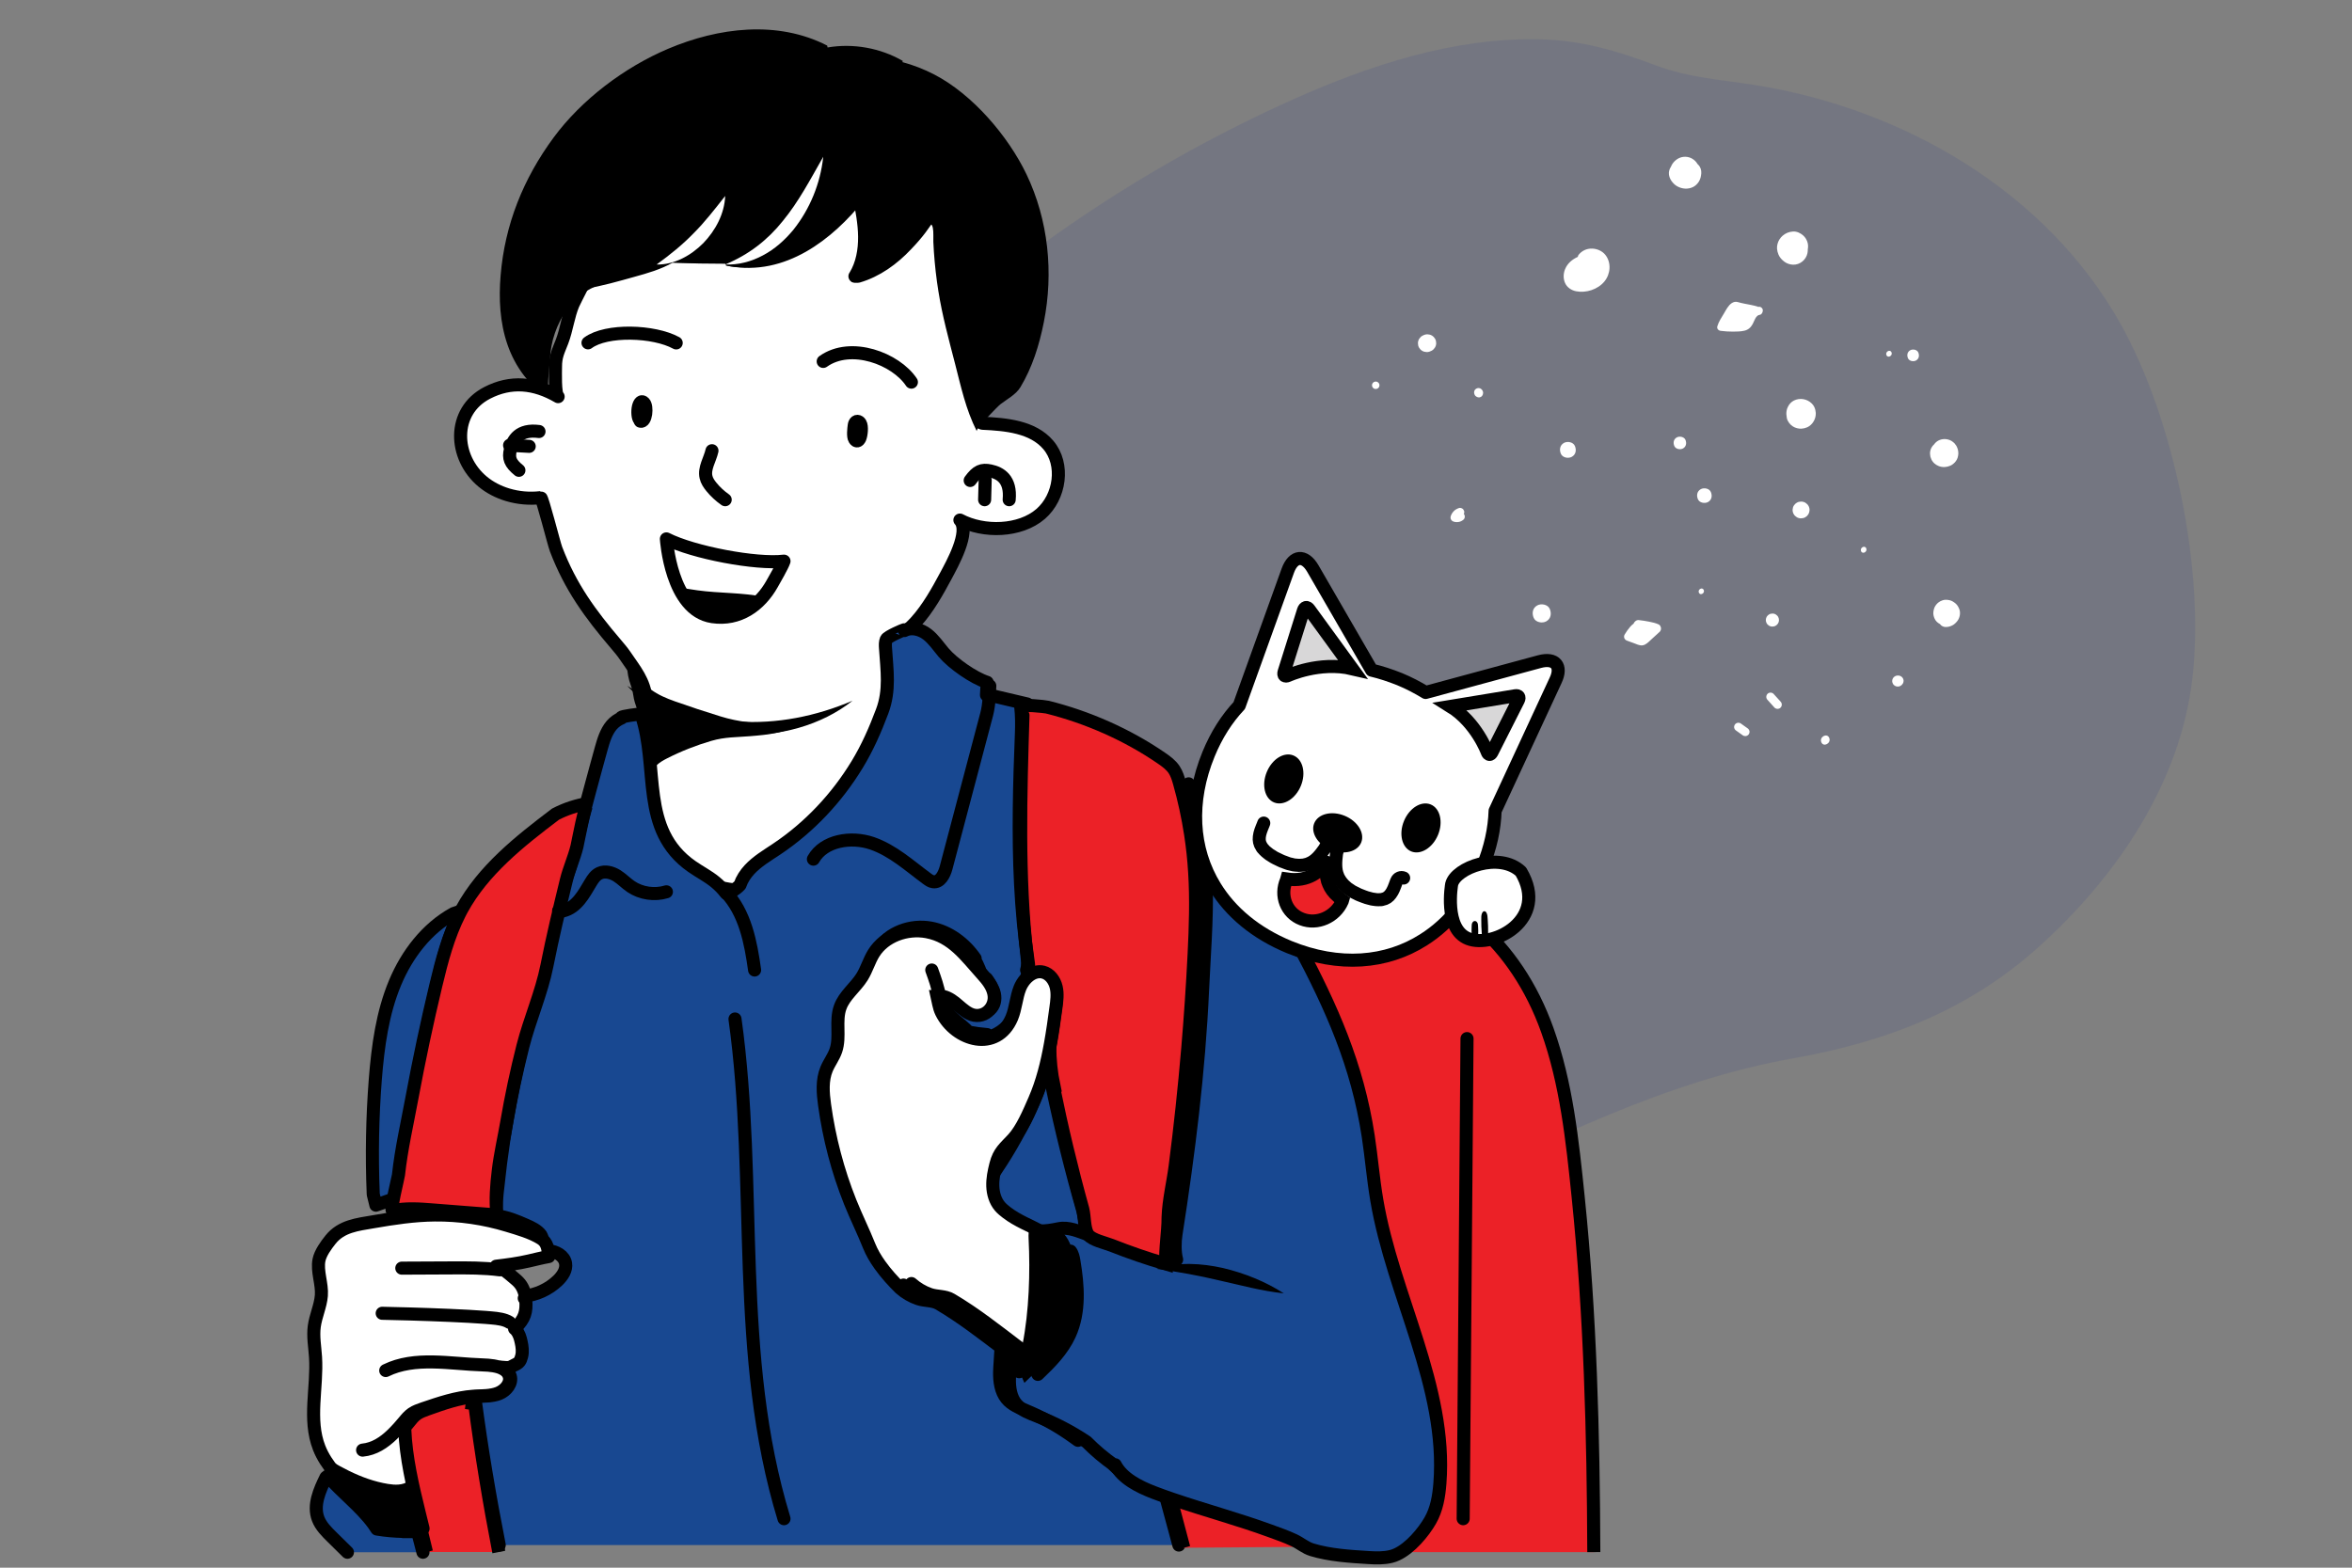 <?xml version="1.0" encoding="UTF-8"?>
<svg width="180px" height="120px" viewBox="0 0 180 120" version="1.1" xmlns="http://www.w3.org/2000/svg" xmlns:xlink="http://www.w3.org/1999/xlink">
    <rect x="0" y="0" width="180" height="120" fill="#808080" stroke="none"/>
    <title>illustration / did-you-know / male-teen</title>
    <g id="illustration-/-did-you-know-/-male-teen" stroke="none" stroke-width="1" fill="none" fill-rule="evenodd">
        <g id="Male-teen-Copy" transform="translate(24, 2.25)">
            <path d="M30.468,76.47 C26.381,69.185 23.999,57.626 24.964,49.327 C25.897,41.288 30.754,34.137 36.763,28.734 C42.155,23.885 48.478,21.487 55.475,20.247 C75.177,16.757 91.153,1.941 111.251,0.829 C116.51,0.529 122.028,1.055 126.942,2.858 C130.909,4.285 135.133,6.99 135.909,11.498 C137.086,17.994 134.544,21.181 139.054,26.826 C144.346,33.449 145.102,41.162 142.69,48.169 C139.148,58.463 130.846,67.174 122.926,74.437 C114.311,82.338 104.444,88.872 93.781,93.645 C87.893,96.282 81.447,98.386 74.928,98.243 C71.702,98.173 68.988,97.358 66.016,96.241 C63.451,95.277 61.042,95.165 58.287,94.716 C47.049,92.89 36.153,86.6 30.468,76.47" id="Fill-1" fill-opacity="0.1" fill="#101E8E" transform="translate(84.375, 49.5) rotate(-180) translate(-84.375, -49.5) "></path>
            <path d="M81.592,18.876 C81.428,18.958 81.307,19.082 81.197,19.223 C81.014,19.46 80.944,19.827 81.049,20.109 C81.112,20.277 81.196,20.434 81.337,20.554 C81.474,20.668 81.626,20.772 81.806,20.809 C81.98,20.844 82.163,20.86 82.335,20.799 C82.48,20.75 82.559,20.706 82.677,20.614 C82.75,20.557 82.806,20.484 82.861,20.41 C82.971,20.262 83.017,20.079 83.038,19.9 C83.058,19.722 83.012,19.541 82.935,19.379 C82.854,19.207 82.71,19.073 82.54,18.986 C82.513,18.947 82.481,18.912 82.441,18.878 C82.347,18.804 82.236,18.759 82.112,18.755 C81.928,18.749 81.755,18.794 81.592,18.876 M81.502,31.255 C81.424,31.313 81.363,31.39 81.306,31.468 C81.19,31.622 81.137,31.831 81.128,32.02 C81.119,32.216 81.17,32.413 81.259,32.587 C81.271,32.611 81.286,32.634 81.301,32.657 C81.341,32.713 81.381,32.772 81.428,32.823 C81.46,32.857 81.498,32.885 81.534,32.915 C81.574,32.946 81.613,32.98 81.658,33.004 C81.746,33.052 81.841,33.096 81.942,33.114 C82.013,33.126 82.086,33.141 82.158,33.142 C82.236,33.144 82.315,33.133 82.389,33.121 C82.417,33.116 82.445,33.109 82.471,33.1 C82.539,33.077 82.611,33.053 82.673,33.017 C82.803,32.943 82.901,32.848 82.988,32.728 C83.122,32.606 83.185,32.49 83.24,32.358 C83.276,32.27 83.289,32.171 83.295,32.076 C83.298,32.027 83.29,31.978 83.285,31.929 C83.28,31.879 83.276,31.83 83.263,31.782 C83.245,31.716 83.217,31.652 83.19,31.59 C83.178,31.562 83.166,31.535 83.151,31.51 C83.1,31.431 83.043,31.35 82.972,31.287 C82.852,31.182 82.76,31.128 82.614,31.067 C82.522,31.028 82.425,31.017 82.328,31.003 C82.248,30.993 82.173,31 82.094,31.009 C81.987,31.021 81.905,31.041 81.806,31.08 C81.761,31.096 81.717,31.112 81.674,31.135 C81.613,31.168 81.558,31.213 81.502,31.255 M92.199,34.501 C92.146,34.597 92.095,34.702 92.072,34.81 C92.049,34.918 92.028,35.032 92.037,35.145 C92.051,35.315 92.08,35.439 92.151,35.596 C92.196,35.694 92.267,35.787 92.343,35.862 C92.697,36.219 93.255,36.316 93.706,36.092 C93.894,35.999 94.065,35.827 94.155,35.638 C94.186,35.572 94.219,35.506 94.241,35.436 C94.264,35.359 94.274,35.278 94.285,35.2 C94.298,35.102 94.287,35.002 94.272,34.903 C94.269,34.844 94.262,34.785 94.249,34.728 C94.218,34.596 94.155,34.483 94.076,34.376 C93.998,34.27 93.905,34.184 93.793,34.111 C93.698,34.051 93.588,34.002 93.479,33.975 C93.371,33.949 93.253,33.928 93.141,33.936 C92.966,33.949 92.844,33.977 92.683,34.047 C92.583,34.09 92.488,34.162 92.409,34.235 C92.328,34.312 92.252,34.404 92.199,34.501 M92.676,47.363 C92.653,47.47 92.646,47.574 92.648,47.678 C92.618,47.83 92.621,47.989 92.654,48.138 C92.704,48.358 92.835,48.587 93.009,48.734 C93.223,48.915 93.484,49.043 93.772,49.029 C94.077,49.013 94.343,48.905 94.574,48.708 C94.757,48.55 94.912,48.31 94.967,48.074 C94.994,47.957 95.014,47.835 95.003,47.716 C94.987,47.542 94.955,47.413 94.887,47.253 C94.795,47.033 94.626,46.857 94.437,46.715 C94.251,46.576 94.009,46.496 93.776,46.489 C93.251,46.472 92.783,46.857 92.676,47.363 M100.823,53.306 C100.775,53.536 100.792,53.788 100.916,53.992 C100.966,54.072 101.025,54.138 101.091,54.198 C101.139,54.281 101.196,54.36 101.268,54.43 C101.536,54.693 101.906,54.804 102.276,54.725 C102.601,54.654 102.901,54.412 103.057,54.125 C103.084,54.077 103.106,54.028 103.127,53.977 C103.215,53.844 103.269,53.689 103.279,53.529 C103.287,53.423 103.269,53.306 103.234,53.205 C103.197,53.1 103.156,53.003 103.091,52.913 C102.97,52.742 102.826,52.592 102.64,52.489 C102.264,52.281 101.822,52.245 101.43,52.434 C101.252,52.52 101.092,52.678 100.988,52.845 C100.901,52.983 100.847,53.142 100.823,53.306 M119,26.971 C118.958,27.009 118.929,27.056 118.912,27.111 C118.897,27.154 118.894,27.197 118.903,27.241 C118.904,27.284 118.915,27.325 118.939,27.362 C118.948,27.379 118.961,27.393 118.972,27.408 C118.941,27.474 118.928,27.557 118.948,27.626 C118.972,27.704 119.02,27.782 119.094,27.824 C119.167,27.863 119.264,27.891 119.346,27.861 C119.494,27.81 119.631,27.737 119.741,27.623 C119.848,27.511 119.932,27.378 119.977,27.229 C120.001,27.152 119.993,27.048 119.95,26.978 C119.933,26.956 119.917,26.933 119.9,26.911 C119.86,26.87 119.813,26.841 119.758,26.824 C119.629,26.777 119.49,26.777 119.355,26.798 C119.222,26.82 119.103,26.888 119,26.971 M97.609,10.453 C97.572,10.429 97.53,10.415 97.487,10.412 C97.444,10.401 97.4,10.402 97.356,10.414 C97.28,10.433 97.196,10.489 97.157,10.558 C97.114,10.634 97.092,10.724 97.117,10.809 L97.149,10.886 C97.177,10.937 97.215,10.977 97.264,11.007 C97.438,11.131 97.613,11.255 97.787,11.379 C97.824,11.404 97.864,11.418 97.908,11.421 C97.951,11.431 97.994,11.43 98.039,11.418 C98.116,11.399 98.199,11.342 98.238,11.273 C98.281,11.199 98.303,11.108 98.278,11.023 C98.267,10.997 98.256,10.971 98.246,10.945 C98.218,10.895 98.18,10.855 98.132,10.826 C97.957,10.701 97.783,10.577 97.609,10.453 M94.737,12.579 C94.61,12.71 94.604,12.904 94.727,13.039 C94.905,13.237 95.084,13.435 95.263,13.632 C95.377,13.76 95.605,13.767 95.726,13.644 C95.852,13.513 95.859,13.319 95.737,13.184 C95.558,12.986 95.38,12.787 95.201,12.59 C95.086,12.463 94.858,12.455 94.737,12.579 M96.867,41.946 C96.741,42.173 96.633,42.616 96.329,42.651 C96.19,42.667 96.107,42.817 96.096,42.938 L96.091,42.988 C96.078,43.148 96.271,43.32 96.44,43.255 C96.454,43.263 96.467,43.274 96.485,43.278 C96.815,43.386 97.167,43.438 97.507,43.508 C97.668,43.543 97.829,43.572 97.986,43.623 C98.167,43.68 98.33,43.643 98.483,43.538 C98.754,43.348 98.904,43.023 99.07,42.748 C99.253,42.444 99.47,42.121 99.57,41.779 C99.627,41.594 99.49,41.446 99.312,41.425 C99.002,41.386 98.693,41.364 98.38,41.366 C98.093,41.368 97.782,41.37 97.502,41.436 C97.202,41.506 97.009,41.685 96.867,41.946 M104.561,17.862 C104.476,17.939 104.39,18.018 104.306,18.094 C104.263,18.133 104.221,18.172 104.177,18.211 C104.154,18.23 104.135,18.249 104.114,18.268 C104.11,18.275 104.07,18.309 104.071,18.311 C103.961,18.388 103.885,18.489 103.881,18.626 C103.877,18.744 103.943,18.898 104.057,18.952 C104.298,19.061 104.546,19.116 104.804,19.166 C105.062,19.217 105.323,19.258 105.586,19.285 C105.755,19.305 105.924,19.171 105.982,19.01 C106.077,18.941 106.157,18.868 106.234,18.78 C106.394,18.592 106.539,18.393 106.665,18.178 C106.771,17.994 106.68,17.78 106.485,17.711 C106.27,17.632 106.053,17.558 105.841,17.474 C105.603,17.376 105.366,17.28 105.114,17.408 C104.908,17.51 104.731,17.71 104.561,17.862 M86.241,39.781 C86.35,40.042 86.739,39.827 86.63,39.568 C86.52,39.307 86.131,39.521 86.241,39.781 M84.19,39.766 C84.284,39.989 84.608,40.05 84.806,39.941 C85.039,39.813 85.077,39.555 84.982,39.331 C84.888,39.107 84.565,39.047 84.367,39.156 C84.134,39.284 84.096,39.541 84.19,39.766 M117.604,36.416 C117.564,36.455 117.535,36.5 117.519,36.552 C117.506,36.612 117.5,36.641 117.496,36.672 C117.499,36.702 117.501,36.732 117.507,36.763 C117.517,36.79 117.528,36.818 117.539,36.844 C117.575,36.913 117.604,36.945 117.64,36.969 C117.671,37 117.71,37.02 117.753,37.032 L117.843,37.046 C117.889,37.049 117.933,37.04 117.973,37.019 C118.002,37.013 118.028,36.998 118.049,36.979 C118.086,36.956 118.116,36.925 118.138,36.887 C118.15,36.861 118.162,36.834 118.173,36.808 C118.191,36.749 118.192,36.69 118.178,36.63 C118.162,36.572 118.154,36.549 118.138,36.516 C118.111,36.471 118.064,36.417 118.016,36.392 C117.94,36.347 117.886,36.331 117.83,36.33 C117.787,36.327 117.745,36.335 117.707,36.354 C117.667,36.366 117.633,36.386 117.604,36.416 M110.471,32.609 C110.598,32.914 111.039,32.995 111.307,32.849 C111.624,32.675 111.675,32.325 111.547,32.02 C111.42,31.715 110.979,31.633 110.712,31.78 C110.395,31.954 110.343,32.304 110.471,32.609 M125.576,37.011 L125.517,37.054 C125.48,37.088 125.455,37.128 125.44,37.177 C125.437,37.202 125.432,37.227 125.428,37.252 C125.427,37.303 125.439,37.352 125.464,37.396 C125.481,37.43 125.505,37.456 125.536,37.477 C125.562,37.504 125.595,37.521 125.631,37.531 C125.669,37.543 125.707,37.546 125.745,37.538 C125.783,37.537 125.819,37.527 125.853,37.507 L125.911,37.464 C125.948,37.43 125.974,37.388 125.988,37.341 L126,37.266 C126.001,37.214 125.989,37.166 125.965,37.122 C125.947,37.088 125.924,37.061 125.893,37.04 C125.866,37.014 125.834,36.997 125.797,36.987 C125.759,36.974 125.721,36.972 125.683,36.98 C125.645,36.98 125.609,36.991 125.576,37.011 M121.241,40.072 C121.179,40.136 121.138,40.21 121.114,40.296 C121.085,40.385 121.079,40.474 121.095,40.564 C121.098,40.653 121.123,40.737 121.17,40.814 C121.204,40.86 121.238,40.906 121.272,40.951 C121.354,41.036 121.453,41.097 121.566,41.131 C121.625,41.141 121.685,41.149 121.744,41.159 C121.866,41.162 121.981,41.134 122.087,41.076 L122.137,41.055 C122.217,41.014 122.281,40.959 122.331,40.887 C122.392,40.824 122.434,40.749 122.458,40.663 C122.487,40.574 122.494,40.486 122.476,40.396 C122.475,40.307 122.449,40.224 122.402,40.145 L122.3,40.008 C122.217,39.922 122.119,39.863 122.006,39.829 C121.946,39.82 121.887,39.81 121.827,39.801 C121.705,39.798 121.591,39.826 121.484,39.884 L121.434,39.904 C121.354,39.944 121.29,40.001 121.241,40.072 M91.008,10.267 C91.178,10.674 91.784,10.339 91.612,9.935 C91.442,9.528 90.838,9.862 91.008,10.267 M85.467,14.312 C85.46,14.321 85.452,14.33 85.445,14.338 C85.423,14.366 85.401,14.393 85.378,14.42 C85.364,14.452 85.35,14.484 85.335,14.516 L85.317,14.624 C85.314,14.68 85.325,14.731 85.349,14.781 C85.357,14.815 85.375,14.846 85.4,14.872 C85.418,14.902 85.441,14.927 85.471,14.946 C85.497,14.972 85.526,14.99 85.56,15.001 C85.609,15.028 85.662,15.041 85.718,15.04 C85.729,15.041 85.741,15.042 85.753,15.042 C85.83,15.044 85.902,15.026 85.969,14.989 C86.035,14.954 86.087,14.903 86.127,14.841 C86.167,14.775 86.188,14.705 86.19,14.629 C86.193,14.571 86.183,14.516 86.156,14.465 C86.14,14.412 86.112,14.366 86.072,14.327 C86.02,14.272 85.958,14.235 85.886,14.213 C85.811,14.191 85.735,14.19 85.66,14.207 C85.586,14.226 85.522,14.261 85.467,14.312 M88.175,24.776 C88.286,25.042 88.682,24.824 88.571,24.559 C88.459,24.293 88.064,24.512 88.175,24.776 M95.114,18.85 C95.079,18.875 95.044,18.899 95.01,18.925 C94.945,18.986 94.901,19.058 94.875,19.142 C94.868,19.186 94.861,19.23 94.854,19.274 C94.851,19.364 94.873,19.449 94.916,19.529 C94.947,19.588 94.989,19.636 95.043,19.672 C95.09,19.718 95.147,19.749 95.212,19.766 C95.278,19.788 95.346,19.792 95.413,19.778 C95.48,19.777 95.543,19.76 95.602,19.724 C95.637,19.699 95.67,19.674 95.705,19.648 C95.77,19.588 95.814,19.515 95.84,19.43 C95.847,19.386 95.854,19.342 95.861,19.298 C95.863,19.208 95.843,19.123 95.798,19.045 C95.769,18.986 95.726,18.938 95.673,18.901 C95.625,18.856 95.568,18.825 95.503,18.808 C95.437,18.786 95.37,18.781 95.303,18.794 C95.235,18.795 95.173,18.814 95.114,18.85 M92.849,27.151 C92.803,27.183 92.759,27.216 92.715,27.248 C92.632,27.327 92.575,27.42 92.541,27.529 C92.532,27.586 92.523,27.642 92.514,27.699 C92.512,27.815 92.538,27.924 92.595,28.026 C92.633,28.102 92.688,28.163 92.757,28.21 C92.819,28.269 92.891,28.309 92.975,28.331 C93.061,28.36 93.147,28.365 93.234,28.349 C93.32,28.347 93.402,28.323 93.478,28.278 C93.522,28.245 93.566,28.213 93.611,28.18 C93.693,28.102 93.751,28.009 93.784,27.9 C93.794,27.844 93.803,27.787 93.812,27.73 C93.814,27.614 93.787,27.505 93.731,27.403 C93.692,27.327 93.637,27.265 93.569,27.218 C93.506,27.16 93.434,27.12 93.35,27.098 C93.264,27.069 93.179,27.063 93.092,27.081 C93.005,27.083 92.924,27.106 92.849,27.151 M112.394,20.136 C112.541,20.484 113.045,20.577 113.352,20.408 C113.715,20.209 113.775,19.809 113.627,19.459 C113.481,19.111 112.976,19.017 112.67,19.185 C112.306,19.384 112.247,19.786 112.394,20.136 M100.611,21.589 C100.717,21.841 101.09,21.633 100.985,21.384 C100.879,21.133 100.506,21.34 100.611,21.589 M100.066,29.085 C100.183,29.366 100.591,29.442 100.837,29.306 C101.13,29.145 101.178,28.822 101.059,28.54 C100.942,28.26 100.535,28.184 100.287,28.32 C99.995,28.481 99.947,28.803 100.066,29.085 M102.011,33.079 C102.113,33.319 102.461,33.384 102.674,33.268 C102.924,33.13 102.965,32.853 102.864,32.612 C102.762,32.371 102.414,32.306 102.201,32.422 C101.951,32.56 101.91,32.837 102.011,33.079 M110.383,44.456 C110.74,44.527 111.07,44.747 111.221,45.079 C111.373,45.414 111.363,45.806 111.225,46.143 C111.034,46.608 110.669,46.895 110.246,47.092 C110.242,47.143 110.229,47.193 110.196,47.235 C109.942,47.556 109.576,47.732 109.161,47.721 C108.774,47.713 108.38,47.542 108.137,47.236 C107.667,46.635 107.744,45.77 108.219,45.198 C108.718,44.595 109.615,44.304 110.383,44.456" id="Fill-3" fill="#FFFFFF" transform="translate(103.5, 32.25) rotate(-180) translate(-103.5, -32.25) "></path>
            <path d="M46.079,45.364 C45.806,45.663 45.517,45.934 45.212,46.162 C45.011,46.312 44.792,46.46 44.681,46.686 C44.303,47.451 44.883,48.323 44.896,49.105 C44.911,50.061 44.799,51.015 44.641,51.956 C44.434,53.188 44.141,54.403 43.92,55.632 C43.71,56.806 43.559,57.827 43.11,58.936 C42.623,60.14 41.843,61.2 41.021,62.205 C40.232,63.167 39.384,64.103 38.338,64.774 C36.83,65.742 34.982,66.099 33.194,65.977 C31.396,65.854 28.993,65.378 27.738,64.012 C26.73,62.915 26.117,61.142 26.001,59.667 C25.87,58.002 25.463,56.337 25.437,54.65 C25.419,53.528 25.562,52.404 25.452,51.287 C25.312,49.866 24.598,49.059 23.846,47.946 C23.635,47.635 23.392,47.35 23.149,47.065 C21.157,44.732 19.658,42.678 18.556,39.789 C18.388,39.35 17.504,35.827 17.386,35.842 C16.536,35.943 15.666,35.868 14.847,35.622 C14.155,35.413 13.497,35.081 12.941,34.619 C10.701,32.758 10.563,29.234 13.276,27.827 C15.099,26.882 16.906,27.056 18.714,28.111 C18.445,27.953 18.514,26.162 18.513,25.846 C18.507,25.014 18.727,24.641 19.014,23.894 C19.366,22.976 19.477,21.938 19.858,21.039 C19.941,20.871 20.025,20.686 20.126,20.492 C20.303,20.13 20.498,19.75 20.702,19.361 C21.964,19.157 23.207,18.796 24.441,18.452 C25.416,18.183 26.389,17.905 27.262,17.404 L27.262,17.358 C28.801,17.414 30.342,17.442 31.881,17.442 L31.881,17.627 C35.918,18.379 39.36,15.717 41.734,12.75 L41.762,12.778 C41.957,13.797 42.161,14.827 42.17,15.866 C42.18,16.904 41.994,17.97 41.456,18.86 C41.446,18.869 41.438,18.888 41.429,18.897 L41.66,18.897 C43.089,18.48 44.342,17.572 45.361,16.487 C46.262,15.55 46.689,14.929 47.319,13.955 L47.931,14.011 C48.024,15.874 48.424,17.728 49.091,19.481 C49.287,19.994 49.073,20.998 49.107,21.566 C49.153,22.372 49.247,23.178 49.414,23.968 C49.646,25.061 50.191,26.051 50.412,27.148 C50.494,27.552 50.876,30.133 51.182,30.148 C53.003,30.232 55.041,30.418 56.224,31.804 C57.501,33.299 57.128,35.798 55.644,37.088 C54.059,38.462 51.279,38.52 49.462,37.559 C50.273,38.432 48.849,40.962 48.389,41.823 C47.777,42.968 47.018,44.336 46.079,45.364" id="Fill-5" fill="#FFFFFF"></path>
            <path d="M46.079,45.364 C45.806,45.663 45.517,45.934 45.212,46.162 C45.011,46.312 44.792,46.46 44.681,46.686 C44.303,47.451 44.883,48.323 44.896,49.105 C44.911,50.061 44.799,51.015 44.641,51.956 C44.434,53.188 44.141,54.403 43.92,55.632 C43.71,56.806 43.559,57.827 43.11,58.936 C42.623,60.14 41.843,61.2 41.021,62.205 C40.232,63.167 39.384,64.103 38.338,64.774 C36.83,65.742 34.982,66.099 33.194,65.977 C31.396,65.854 28.993,65.378 27.738,64.012 C26.73,62.915 26.117,61.142 26.001,59.667 C25.87,58.002 25.463,56.337 25.437,54.65 C25.419,53.528 25.562,52.404 25.452,51.287 C25.312,49.866 24.598,49.059 23.846,47.946 C23.635,47.635 23.392,47.35 23.149,47.065 C21.157,44.732 19.658,42.678 18.556,39.789 C18.388,39.35 17.504,35.827 17.386,35.842 C16.536,35.943 15.666,35.868 14.847,35.622 C14.155,35.413 13.497,35.081 12.941,34.619 C10.701,32.758 10.563,29.234 13.276,27.827 C15.099,26.882 16.906,27.056 18.714,28.111 C18.445,27.953 18.514,26.162 18.513,25.846 C18.507,25.014 18.727,24.641 19.014,23.894 C19.366,22.976 19.477,21.938 19.858,21.039 C19.941,20.871 20.025,20.686 20.126,20.492 C20.303,20.13 20.498,19.75 20.702,19.361 C21.964,19.157 23.207,18.796 24.441,18.452 C25.416,18.183 26.389,17.905 27.262,17.404 L27.262,17.358 C28.801,17.414 30.342,17.442 31.881,17.442 L31.881,17.627 C35.918,18.379 39.36,15.717 41.734,12.75 L41.762,12.778 C41.957,13.797 42.161,14.827 42.17,15.866 C42.18,16.904 41.994,17.97 41.456,18.86 C41.446,18.869 41.438,18.888 41.429,18.897 L41.66,18.897 C43.089,18.48 44.342,17.572 45.361,16.487 C46.262,15.55 46.689,14.929 47.319,13.955 L47.931,14.011 C48.024,15.874 48.424,17.728 49.091,19.481 C49.287,19.994 49.073,20.998 49.107,21.566 C49.153,22.372 49.247,23.178 49.414,23.968 C49.646,25.061 50.191,26.051 50.412,27.148 C50.494,27.552 50.876,30.133 51.182,30.148 C53.003,30.232 55.041,30.418 56.224,31.804 C57.501,33.299 57.128,35.798 55.644,37.088 C54.059,38.462 51.279,38.52 49.462,37.559 C50.273,38.432 48.849,40.962 48.389,41.823 C47.777,42.968 47.018,44.336 46.079,45.364 Z" id="Stroke-7" stroke="#000000" stroke-linecap="round" stroke-linejoin="round"></path>
            <path d="M47.813,20.027 C47.775,19.789 47.74,19.551 47.706,19.313 C47.569,18.303 47.475,17.286 47.429,16.268 C47.404,15.719 47.595,14.329 46.686,15.076 C46.104,15.553 45.654,16.412 45.118,16.967 C44.091,18.033 42.832,18.924 41.395,19.334 L41.162,19.334 C41.172,19.325 41.18,19.307 41.19,19.298 C41.731,18.424 41.918,17.376 41.908,16.356 C41.899,15.337 41.694,14.325 41.498,13.323 L41.469,13.297 C39.081,16.21 35.619,18.824 31.559,18.086 L31.559,17.904 C30.01,17.904 28.46,17.877 26.911,17.822 L26.911,17.867 C26.034,18.359 25.054,18.633 24.074,18.897 C22.115,19.425 20.644,19.713 19.412,21.417 C18.601,22.539 18.137,23.901 18.089,25.273 C18.079,25.6 17.746,28.067 18.093,28.268 C16.524,27.36 15.415,25.806 14.834,24.119 C14.253,22.432 14.166,20.615 14.312,18.841 C14.633,14.935 16.052,11.417 18.378,8.266 C20.513,5.373 23.796,2.895 27.142,1.48 C30.967,-0.138 35.486,-0.721 39.305,1.239 L39.333,1.384 C41.293,1.047 43.374,1.421 45.091,2.414 L45.062,2.505 C45.904,2.732 46.719,3.049 47.492,3.449 C50.427,4.966 53.16,8.175 54.557,11.091 C56.237,14.601 56.641,18.631 55.883,22.421 C55.538,24.148 55.009,25.867 54.09,27.392 C53.754,27.948 53.069,28.306 52.572,28.686 C52.355,28.853 50.666,30.58 50.75,30.75 C49.909,29.081 49.55,27.373 49.088,25.58 C48.613,23.741 48.109,21.904 47.813,20.027" id="Fill-9" fill="#000000"></path>
            <path d="M30.487,32.25 C30.335,32.932 29.873,33.59 30.033,34.272 C30.094,34.55 30.263,34.799 30.444,35.021 C30.745,35.393 31.103,35.72 31.5,36" id="Stroke-11" stroke="#000000" stroke-linecap="round" stroke-linejoin="round"></path>
            <path d="M21,23.992 C22.408,22.947 26.043,23.061 27.75,23.999" id="Stroke-13" stroke="#000000" stroke-linecap="round" stroke-linejoin="round"></path>
            <path d="M45.75,27 C44.562,25.212 41.13,23.898 39,25.415" id="Stroke-15" stroke="#000000" stroke-linecap="round" stroke-linejoin="round"></path>
            <path d="M39,9.75 L38.997,9.799 L38.997,9.798 C38.778,11.799 37.991,13.741 36.716,15.341 C36.066,16.127 35.287,16.826 34.383,17.3 C33.488,17.781 32.482,18.043 31.5,17.994 C33.318,17.239 34.757,16.113 35.918,14.654 C37.102,13.214 37.994,11.527 38.978,9.793 L38.978,9.791 L39,9.75 Z" id="Fill-17" fill="#FFFFFF"></path>
            <path d="M31.5,12.75 C31.444,14.116 30.759,15.388 29.826,16.359 C28.881,17.311 27.601,18.024 26.25,17.999 C27.329,17.212 28.24,16.476 29.083,15.604 C29.941,14.748 30.669,13.803 31.5,12.75" id="Fill-19" fill="#FFFFFF"></path>
            <g id="Group-24" transform="translate(12, 45.75)">
                <path d="M54.219,70.268 C53.856,68.935 53.491,67.602 53.137,66.267 L53.181,66.137 C52.677,65.966 52.172,65.786 51.677,65.594 C50.534,65.154 49.286,64.518 48.748,63.482 L48.675,63.519 C47.919,62.989 47.211,62.393 46.561,61.732 C45.389,60.945 44.132,60.292 42.822,59.779 C42.245,59.554 41.635,59.339 41.224,58.874 C40.764,58.352 40.654,57.601 40.671,56.903 C40.683,56.418 40.744,55.936 40.761,55.456 C40.793,55.203 40.85,54.966 40.923,54.738 C39.5,53.665 37.857,52.376 36.149,51.381 C35.684,51.109 35.087,51.181 34.579,51.007 C34.074,50.835 33.61,50.562 33.212,50.211 C32.647,49.632 32.273,48.873 32.171,48.083 L31.663,48.179 C29.466,44.542 28.022,40.451 27.453,36.238 C27.326,35.325 27.25,34.358 27.603,33.506 C27.807,33.021 28.14,32.592 28.312,32.094 C28.673,31.042 28.263,29.839 28.641,28.795 C28.962,27.895 29.804,27.29 30.312,26.474 C30.662,25.907 30.845,25.243 31.198,24.676 C32.017,23.367 33.716,22.76 35.233,23.041 C36.616,23.293 37.824,24.203 38.629,25.369 L38.568,25.41 C38.857,25.9 39.069,26.434 39.19,26.992 L39.507,26.919 C39.752,27.278 40.004,27.649 40.101,28.073 C40.199,28.498 40.101,29 39.756,29.264 C39.394,29.537 38.87,29.48 38.467,29.272 C38.064,29.064 37.742,28.734 37.389,28.449 C37.035,28.167 36.616,27.923 36.16,27.942 L36.018,27.951 C36.063,28.151 36.1,28.354 36.145,28.555 C36.193,28.771 36.25,28.979 36.348,29.179 C36.722,29.949 37.552,30.369 38.121,31.001 C38.593,31.091 39.069,31.156 39.549,31.193 L39.606,31.409 C40.537,31.173 41.339,30.48 41.712,29.595 C42.014,28.873 42.042,28.061 42.331,27.335 C42.424,27.102 42.558,26.879 42.725,26.682 C42.818,26.573 42.924,26.474 43.034,26.389 L42.977,26.202 C43.127,25.846 43.067,25.443 43.009,25.059 C42.071,18.803 42.331,12.432 42.591,6.107 L42.619,5.887 C41.676,5.667 40.736,5.443 39.792,5.222 C39.699,5.197 39.589,5.182 39.496,5.197 C39.52,4.875 39.532,4.549 39.549,4.231 C38.515,3.901 36.917,2.784 36.218,1.955 C35.811,1.474 35.461,0.94 34.966,0.557 C34.469,0.173 33.765,-0.027 33.216,0.266 L33.191,0.21 C33.185,0.195 31.918,0.725 31.826,0.949 C31.741,1.154 31.753,1.385 31.768,1.607 C31.878,3.331 32.122,4.823 31.514,6.447 C30.983,7.863 30.386,9.227 29.598,10.522 C28.037,13.091 25.929,15.331 23.431,17 C22.711,17.482 21.95,17.927 21.361,18.562 C21.048,18.897 20.783,19.305 20.633,19.741 C20.348,20.051 19.982,20.276 19.58,20.386 C19.335,20.072 19.059,19.782 18.742,19.521 C18.185,19.064 17.538,18.738 16.948,18.326 C12.902,15.5 14.473,10.777 13.06,6.653 C12.936,6.654 11.523,6.827 11.559,6.919 L11.575,6.96 C11.282,7.077 11.01,7.274 10.806,7.514 C10.38,8.019 10.185,8.681 10.006,9.321 C9.717,10.353 9.439,11.393 9.159,12.428 C9.087,12.702 9.013,12.971 8.94,13.244 C8.408,15.24 8.019,17.359 7.323,19.302 C6.665,21.143 6.295,22.968 5.91,24.872 C5.504,26.869 4.77,28.834 4.273,30.816 C3.714,33.043 3.227,35.288 2.833,37.55 C2.634,38.695 2.46,39.843 2.314,40.996 C2.24,41.572 2.185,42.15 2.115,42.728 C2.021,43.498 1.94,44.288 1.983,45.065 C2.75,45.133 3.561,45.471 4.26,45.779 C4.662,45.957 5.136,46.171 5.403,46.543 C5.487,46.659 5.77,47.743 5.751,47.744 C5.821,47.74 5.89,47.74 5.963,47.744 C6.553,47.768 7.187,48.127 7.285,48.71 C7.366,49.204 7.048,49.673 6.69,50.019 C5.979,50.7 5.04,51.128 4.063,51.219 C4.014,51.243 3.974,51.268 3.937,51.292 C4.084,51.993 3.868,52.813 3.258,53.188 L3.165,53.282 C3.205,53.31 3.242,53.347 3.275,53.388 C3.491,53.641 3.588,53.971 3.656,54.298 C3.747,54.714 3.795,55.158 3.648,55.558 C3.502,55.957 3.112,56.295 2.689,56.252 L2.522,56.169 C2.486,56.243 2.453,56.32 2.42,56.398 C2.619,56.52 2.77,56.691 2.839,56.932 C3.002,57.487 2.55,58.058 2.018,58.278 C1.485,58.494 0.891,58.465 0.318,58.503 C0.298,58.503 0.277,58.506 0.256,58.506 C0.236,58.719 0.212,58.926 0.184,59.134 L0.366,59.159 C0.856,62.881 1.479,66.585 2.206,70.268" id="Fill-21" fill="#184891"></path>
                <path d="M54.219,70.268 C53.856,68.935 53.491,67.602 53.137,66.267 L53.181,66.137 C52.677,65.966 52.172,65.786 51.677,65.594 C50.534,65.154 49.286,64.518 48.748,63.482 L48.675,63.519 C47.919,62.989 47.211,62.393 46.561,61.732 C45.389,60.945 44.132,60.292 42.822,59.779 C42.245,59.554 41.635,59.339 41.224,58.874 C40.764,58.352 40.654,57.601 40.671,56.903 C40.683,56.418 40.744,55.936 40.761,55.456 C40.793,55.203 40.85,54.966 40.923,54.738 C39.5,53.665 37.857,52.376 36.149,51.381 C35.684,51.109 35.087,51.181 34.579,51.007 C34.074,50.835 33.61,50.562 33.212,50.211 C32.647,49.632 32.273,48.873 32.171,48.083 L31.663,48.179 C29.466,44.542 28.022,40.451 27.453,36.238 C27.326,35.325 27.25,34.358 27.603,33.506 C27.807,33.021 28.14,32.592 28.312,32.094 C28.673,31.042 28.263,29.839 28.641,28.795 C28.962,27.895 29.804,27.29 30.312,26.474 C30.662,25.907 30.845,25.243 31.198,24.676 C32.017,23.367 33.716,22.76 35.233,23.041 C36.616,23.293 37.824,24.203 38.629,25.369 L38.568,25.41 C38.857,25.9 39.069,26.434 39.19,26.992 L39.507,26.919 C39.752,27.278 40.004,27.649 40.101,28.073 C40.199,28.498 40.101,29 39.756,29.264 C39.394,29.537 38.87,29.48 38.467,29.272 C38.064,29.064 37.742,28.734 37.389,28.449 C37.035,28.167 36.616,27.923 36.16,27.942 L36.018,27.951 C36.063,28.151 36.1,28.354 36.145,28.555 C36.193,28.771 36.25,28.979 36.348,29.179 C36.722,29.949 37.552,30.369 38.121,31.001 C38.593,31.091 39.069,31.156 39.549,31.193 L39.606,31.409 C40.537,31.173 41.339,30.48 41.712,29.595 C42.014,28.873 42.042,28.061 42.331,27.335 C42.424,27.102 42.558,26.879 42.725,26.682 C42.818,26.573 42.924,26.474 43.034,26.389 L42.977,26.202 C43.127,25.846 43.067,25.443 43.009,25.059 C42.071,18.803 42.331,12.432 42.591,6.107 L42.619,5.887 C41.676,5.667 40.736,5.443 39.792,5.222 C39.699,5.197 39.589,5.182 39.496,5.197 C39.52,4.875 39.532,4.549 39.549,4.231 C38.515,3.901 36.917,2.784 36.218,1.955 C35.811,1.474 35.461,0.94 34.966,0.557 C34.469,0.173 33.765,-0.027 33.216,0.266 L33.191,0.21 C33.185,0.195 31.918,0.725 31.826,0.949 C31.741,1.154 31.753,1.385 31.768,1.607 C31.878,3.331 32.122,4.823 31.514,6.447 C30.983,7.863 30.386,9.227 29.598,10.522 C28.037,13.091 25.929,15.331 23.431,17 C22.711,17.482 21.95,17.927 21.361,18.562 C21.048,18.897 20.783,19.305 20.633,19.741 C20.348,20.051 19.982,20.276 19.58,20.386 C19.335,20.072 19.059,19.782 18.742,19.521 C18.185,19.064 17.538,18.738 16.948,18.326 C12.902,15.5 14.473,10.777 13.06,6.653 C12.936,6.654 11.523,6.827 11.559,6.919 L11.575,6.96 C11.282,7.077 11.01,7.274 10.806,7.514 C10.38,8.019 10.185,8.681 10.006,9.321 C9.717,10.353 9.439,11.393 9.159,12.428 C9.087,12.702 9.013,12.971 8.94,13.244 C8.408,15.24 8.019,17.359 7.323,19.302 C6.665,21.143 6.295,22.968 5.91,24.872 C5.504,26.869 4.77,28.834 4.273,30.816 C3.714,33.043 3.227,35.288 2.833,37.55 C2.634,38.695 2.46,39.843 2.314,40.996 C2.24,41.572 2.185,42.15 2.115,42.728 C2.021,43.498 1.94,44.288 1.983,45.065 C2.75,45.133 3.561,45.471 4.26,45.779 C4.662,45.957 5.136,46.171 5.403,46.543 C5.487,46.659 5.77,47.743 5.751,47.744 C5.821,47.74 5.89,47.74 5.963,47.744 C6.553,47.768 7.187,48.127 7.285,48.71 C7.366,49.204 7.048,49.673 6.69,50.019 C5.979,50.7 5.04,51.128 4.063,51.219 C4.014,51.243 3.974,51.268 3.937,51.292 C4.084,51.993 3.868,52.813 3.258,53.188 L3.165,53.282 C3.205,53.31 3.242,53.347 3.275,53.388 C3.491,53.641 3.588,53.971 3.656,54.298 C3.747,54.714 3.795,55.158 3.648,55.558 C3.502,55.957 3.112,56.295 2.689,56.252 L2.522,56.169 C2.486,56.243 2.453,56.32 2.42,56.398 C2.619,56.52 2.77,56.691 2.839,56.932 C3.002,57.487 2.55,58.058 2.018,58.278 C1.485,58.494 0.891,58.465 0.318,58.503 C0.298,58.503 0.277,58.506 0.256,58.506 C0.236,58.719 0.212,58.926 0.184,59.134 L0.366,59.159 C0.856,62.881 1.479,66.585 2.206,70.268" id="Stroke-23" stroke="#000000" stroke-linecap="round" stroke-linejoin="round"></path>
            </g>
            <g id="Group-28" transform="translate(72, 63)">
                <path d="M25.975,53.558 C25.938,44.486 25.712,35.441 24.777,26.36 C24.332,22.043 23.877,17.676 22.414,13.592 C20.029,6.926 15.124,2.776 8.36,1.127 C5.608,0.458 2.58,0.174 0.052,1.454 C0.648,2.901 1.341,4.307 2.126,5.66 C2.666,6.59 3.25,7.496 3.771,8.436 C4.002,8.854 4.221,9.276 4.419,9.712 C4.901,10.775 5.249,11.894 5.595,13.009 C6.32,15.344 6.901,17.813 7.875,20.05 C8.721,21.996 8.665,24.248 9.02,26.344 C10.265,33.732 14.436,40.694 13.86,48.164 C13.783,49.157 13.615,50.167 13.116,51.029 C12.676,51.796 12.006,52.396 11.32,52.954 C11.062,53.162 10.795,53.366 10.518,53.558" id="Fill-25" fill="#EC2127"></path>
                <path d="M25.975,53.558 C25.938,44.486 25.712,35.441 24.777,26.36 C24.332,22.043 23.877,17.676 22.414,13.592 C20.029,6.926 15.124,2.776 8.36,1.127 C5.608,0.458 2.58,0.174 0.052,1.454 C0.648,2.901 1.341,4.307 2.126,5.66 C2.666,6.59 3.25,7.496 3.771,8.436 C4.002,8.854 4.221,9.276 4.419,9.712 C4.901,10.775 5.249,11.894 5.595,13.009 C6.32,15.344 6.901,17.813 7.875,20.05 C8.721,21.996 8.665,24.248 9.02,26.344 C10.265,33.732 14.436,40.694 13.86,48.164 C13.783,49.157 13.615,50.167 13.116,51.029 C12.676,51.796 12.006,52.396 11.32,52.954 C11.062,53.162 10.795,53.366 10.518,53.558" id="Stroke-27" stroke="#000000"></path>
            </g>
            <g id="Group-32" transform="translate(65.25, 111.75)">
                <path d="M11.635,4.396 C8.08,2.472 4.113,1.542 0.303,0.219 L0.257,0.354 C0.617,1.727 0.98,3.102 1.345,4.475" id="Fill-29" fill="#EC2127"></path>
                <path d="M11.635,4.396 C8.08,2.472 4.113,1.542 0.303,0.219 L0.257,0.354 C0.617,1.727 0.98,3.102 1.345,4.475" id="Stroke-31" stroke="#000000"></path>
            </g>
            <path d="M82.89,116.737 C83.93,116.26 84.936,115.047 85.453,114.15 C85.951,113.292 86.119,112.288 86.196,111.3 C86.771,103.871 82.607,96.947 81.364,89.6 C81.09,87.98 80.959,86.339 80.711,84.714 C79.873,79.246 77.912,74.877 75.395,70.133 C74.088,67.671 73.215,65.15 71.578,62.842 C70.501,61.326 67.572,59.343 66.968,57.75 C68.915,62.892 68.276,68.215 68.033,73.524 C67.748,79.772 66.964,86.04 66,92.216 C65.91,92.792 65.894,93.603 66.048,94.167 C65.061,93.852 64.056,93.566 63.073,93.26 C62.073,92.951 61.108,92.464 60.123,92.106 C59.708,91.956 59.296,91.812 58.88,91.669 C58.558,91.559 58.223,91.449 57.88,91.457 C57.542,91.47 57.183,91.62 57.016,91.918 L55.808,91.951 C56.265,92.037 56.71,92.183 57.028,92.51 C57.243,92.731 57.379,93.013 57.493,93.298 C57.529,93.392 57.567,93.491 57.599,93.583 L57.926,93.519 C58.088,93.731 58.142,94.005 58.187,94.27 C58.505,96.156 58.651,98.172 57.856,99.911 C57.313,101.1 56.379,102.05 55.429,102.952 C55.327,102.72 55.217,102.491 55.098,102.266 C54.61,101.944 54.075,101.548 53.504,101.119 C53.43,101.348 53.373,101.585 53.341,101.821 C53.324,102.319 53.263,102.801 53.252,103.287 C53.235,103.986 53.345,104.736 53.806,105.259 C54.218,105.724 54.83,105.94 55.409,106.165 C56.721,106.679 57.982,107.332 59.157,108.121 C59.81,108.781 60.519,109.378 61.278,109.908 L61.351,109.871 C61.889,110.908 63.141,111.545 64.287,111.986 C64.785,112.177 65.29,112.358 65.797,112.529 C68.241,113.358 70.738,114.032 73.164,114.916 C73.792,115.145 74.428,115.364 75.033,115.649 C75.522,115.879 75.89,116.221 76.401,116.377 C77.762,116.792 79.326,116.889 80.74,116.975 C81.318,117.011 81.907,117.027 82.469,116.887 C82.61,116.853 82.75,116.802 82.89,116.737" id="Fill-33" fill="#184891"></path>
            <path d="M82.89,116.737 C83.93,116.26 84.936,115.047 85.453,114.15 C85.951,113.292 86.119,112.288 86.196,111.3 C86.771,103.871 82.607,96.947 81.364,89.6 C81.09,87.98 80.959,86.339 80.711,84.714 C79.873,79.246 77.912,74.877 75.395,70.133 C74.088,67.671 73.215,65.15 71.578,62.842 C70.501,61.326 67.572,59.343 66.968,57.75 C68.915,62.892 68.276,68.215 68.033,73.524 C67.748,79.772 66.964,86.04 66,92.216 C65.91,92.792 65.894,93.603 66.048,94.167 C65.061,93.852 64.056,93.566 63.073,93.26 C62.073,92.951 61.108,92.464 60.123,92.106 C59.708,91.956 59.296,91.812 58.88,91.669 C58.558,91.559 58.223,91.449 57.88,91.457 C57.542,91.47 57.183,91.62 57.016,91.918 L55.808,91.951 C56.265,92.037 56.71,92.183 57.028,92.51 C57.243,92.731 57.379,93.013 57.493,93.298 C57.529,93.392 57.567,93.491 57.599,93.583 L57.926,93.519 C58.088,93.731 58.142,94.005 58.187,94.27 C58.505,96.156 58.651,98.172 57.856,99.911 C57.313,101.1 56.379,102.05 55.429,102.952 C55.327,102.72 55.217,102.491 55.098,102.266 C54.61,101.944 54.075,101.548 53.504,101.119 C53.43,101.348 53.373,101.585 53.341,101.821 C53.324,102.319 53.263,102.801 53.252,103.287 C53.235,103.986 53.345,104.736 53.806,105.259 C54.218,105.724 54.83,105.94 55.409,106.165 C56.721,106.679 57.982,107.332 59.157,108.121 C59.81,108.781 60.519,109.378 61.278,109.908 L61.351,109.871 C61.889,110.908 63.141,111.545 64.287,111.986 C64.785,112.177 65.29,112.358 65.797,112.529 C68.241,113.358 70.738,114.032 73.164,114.916 C73.792,115.145 74.428,115.364 75.033,115.649 C75.522,115.879 75.89,116.221 76.401,116.377 C77.762,116.792 79.326,116.889 80.74,116.975 C81.318,117.011 81.907,117.027 82.469,116.887 C82.61,116.853 82.75,116.802 82.89,116.737 Z" id="Stroke-35" stroke="#000000" stroke-linecap="round" stroke-linejoin="round"></path>
            <path d="M56.546,81.05 C57.203,84.187 57.975,87.299 58.86,90.383 C58.987,91.007 59.118,91.626 59.25,92.25 C58.538,92 57.782,91.647 57.014,91.805 C55.921,92.032 55.257,92.069 54.186,91.692 C53.304,91.38 52.527,90.775 52.049,89.99 C51.554,89.18 51.712,88.045 52.243,87.266 C53.279,85.743 54.244,83.984 54.999,82.311 C55.622,80.936 55.991,79.478 56.266,78 C56.262,79.023 56.372,80.045 56.593,81.043 L56.546,81.05 Z" id="Fill-37" fill="#184891"></path>
            <path d="M56.546,81.05 C57.203,84.187 57.975,87.299 58.86,90.383 C58.987,91.007 59.118,91.626 59.25,92.25 C58.538,92 57.782,91.647 57.014,91.805 C55.921,92.032 55.257,92.069 54.186,91.692 C53.304,91.38 52.527,90.775 52.049,89.99 C51.554,89.18 51.712,88.045 52.243,87.266 C53.279,85.743 54.244,83.984 54.999,82.311 C55.622,80.936 55.991,79.478 56.266,78 C56.262,79.023 56.372,80.045 56.593,81.043 L56.546,81.05 Z" id="Stroke-39" stroke="#000000" stroke-linecap="round" stroke-linejoin="round"></path>
            <path d="M56.661,80.898 C56.446,79.894 56.339,78.864 56.343,77.835 C56.508,76.918 56.637,75.992 56.76,75.075 C56.834,74.541 56.908,73.992 56.785,73.468 C56.661,72.939 56.294,72.434 55.775,72.307 C55.387,72.211 55.012,72.339 54.695,72.579 L54.637,72.389 C54.789,72.03 54.728,71.62 54.669,71.232 C54.093,67.397 53.963,63.509 54.008,59.635 C54.029,57.718 54.094,55.802 54.17,53.886 C54.196,53.216 54.194,52.519 54.119,51.855 C54.093,51.626 55.986,51.836 56.152,51.878 C59.214,52.641 62.266,53.983 64.876,55.777 C65.243,56.028 65.61,56.293 65.857,56.665 C66.059,56.97 66.166,57.325 66.266,57.677 C66.632,58.97 66.916,60.285 67.119,61.611 C67.267,62.57 67.37,63.536 67.428,64.508 C67.559,66.599 67.49,68.694 67.387,70.785 C67.267,73.195 67.104,75.603 66.9,78.007 C66.645,81.013 66.324,84.013 65.938,87.005 C65.773,88.285 65.44,89.622 65.395,90.909 C65.395,92.124 65.161,93.279 65.22,94.5 C63.817,94.09 62.433,93.615 61.075,93.076 C60.621,92.894 59.571,92.669 59.28,92.267 C58.953,91.815 59.016,90.839 58.866,90.299 C58.005,87.195 57.255,84.063 56.616,80.905 L56.661,80.898 Z" id="Fill-41" fill="#EC2127"></path>
            <path d="M56.661,80.898 C56.446,79.894 56.339,78.864 56.343,77.835 C56.508,76.918 56.637,75.992 56.76,75.075 C56.834,74.541 56.908,73.992 56.785,73.468 C56.661,72.939 56.294,72.434 55.775,72.307 C55.387,72.211 55.012,72.339 54.695,72.579 L54.637,72.389 C54.789,72.03 54.728,71.62 54.669,71.232 C54.093,67.397 53.963,63.509 54.008,59.635 C54.029,57.718 54.094,55.802 54.17,53.886 C54.196,53.216 54.194,52.519 54.119,51.855 C54.093,51.626 55.986,51.836 56.152,51.878 C59.214,52.641 62.266,53.983 64.876,55.777 C65.243,56.028 65.61,56.293 65.857,56.665 C66.059,56.97 66.166,57.325 66.266,57.677 C66.632,58.97 66.916,60.285 67.119,61.611 C67.267,62.57 67.37,63.536 67.428,64.508 C67.559,66.599 67.49,68.694 67.387,70.785 C67.267,73.195 67.104,75.603 66.9,78.007 C66.645,81.013 66.324,84.013 65.938,87.005 C65.773,88.285 65.44,89.622 65.395,90.909 C65.395,92.124 65.161,93.279 65.22,94.5 C63.817,94.09 62.433,93.615 61.075,93.076 C60.621,92.894 59.571,92.669 59.28,92.267 C58.953,91.815 59.016,90.839 58.866,90.299 C58.005,87.195 57.255,84.063 56.616,80.905 L56.661,80.898 Z" id="Stroke-43" stroke="#000000"></path>
            <path d="M43.348,94.588 C43.009,94.115 42.718,93.621 42.519,93.124 C42.067,91.992 41.52,90.895 41.065,89.757 C40.112,87.37 39.458,84.873 39.106,82.327 C38.979,81.409 38.902,80.438 39.258,79.582 C39.462,79.094 39.797,78.663 39.968,78.163 C40.332,77.107 39.919,75.897 40.299,74.85 C40.622,73.944 41.468,73.337 41.979,72.518 C42.33,71.949 42.514,71.281 42.869,70.711 C43.691,69.396 45.399,68.786 46.923,69.068 C48.895,69.433 49.924,70.952 51.174,72.331 C51.56,72.759 51.94,73.23 52.057,73.797 C52.291,74.911 51.211,75.866 50.172,75.329 C49.767,75.119 49.444,74.788 49.089,74.501 C48.733,74.219 48.313,73.972 47.855,73.993 L47.712,74.001 C47.757,74.202 47.794,74.407 47.839,74.607 C47.887,74.824 47.945,75.033 48.042,75.234 C49.125,77.449 52.298,78.334 53.433,75.652 C53.735,74.927 53.764,74.111 54.053,73.382 C54.147,73.149 54.283,72.923 54.45,72.727 C54.544,72.616 54.65,72.518 54.761,72.432 C55.075,72.194 55.447,72.067 55.831,72.162 C56.346,72.288 56.71,72.789 56.832,73.313 C56.955,73.833 56.881,74.377 56.808,74.906 C56.685,75.816 56.559,76.734 56.394,77.643 C56.13,79.118 55.773,80.573 55.173,81.946 C54.763,82.884 54.227,84.166 53.531,84.925 C52.908,85.604 52.463,85.897 52.213,86.884 C52.075,87.429 51.959,87.986 51.979,88.547 C51.999,89.108 52.164,89.68 52.529,90.105 C52.682,90.282 52.866,90.429 53.051,90.571 C54.722,91.848 56.801,91.922 57.467,94.15 C57.994,95.906 57.755,98.041 57,99.699 C56.457,100.891 55.52,101.845 54.569,102.75 C54.466,102.517 54.356,102.288 54.238,102.063 C53.747,101.739 53.212,101.341 52.64,100.911 C51.209,99.833 49.559,98.539 47.842,97.539 C47.376,97.265 46.776,97.338 46.265,97.162 C45.758,96.99 45.293,96.715 44.884,96.355 C44.365,95.844 43.811,95.237 43.348,94.588" id="Fill-45" fill="#FFFFFF"></path>
            <path d="M43.348,94.588 C43.009,94.115 42.718,93.621 42.519,93.124 C42.067,91.992 41.52,90.895 41.065,89.757 C40.112,87.37 39.458,84.873 39.106,82.327 C38.979,81.409 38.902,80.438 39.258,79.582 C39.462,79.094 39.797,78.663 39.968,78.163 C40.332,77.107 39.919,75.897 40.299,74.85 C40.622,73.944 41.468,73.337 41.979,72.518 C42.33,71.949 42.514,71.281 42.869,70.711 C43.691,69.396 45.399,68.786 46.923,69.068 C48.895,69.433 49.924,70.952 51.174,72.331 C51.56,72.759 51.94,73.23 52.057,73.797 C52.291,74.911 51.211,75.866 50.172,75.329 C49.767,75.119 49.444,74.788 49.089,74.501 C48.733,74.219 48.313,73.972 47.855,73.993 L47.712,74.001 C47.757,74.202 47.794,74.407 47.839,74.607 C47.887,74.824 47.945,75.033 48.042,75.234 C49.125,77.449 52.298,78.334 53.433,75.652 C53.735,74.927 53.764,74.111 54.053,73.382 C54.147,73.149 54.283,72.923 54.45,72.727 C54.544,72.616 54.65,72.518 54.761,72.432 C55.075,72.194 55.447,72.067 55.831,72.162 C56.346,72.288 56.71,72.789 56.832,73.313 C56.955,73.833 56.881,74.377 56.808,74.906 C56.685,75.816 56.559,76.734 56.394,77.643 C56.13,79.118 55.773,80.573 55.173,81.946 C54.763,82.884 54.227,84.166 53.531,84.925 C52.908,85.604 52.463,85.897 52.213,86.884 C52.075,87.429 51.959,87.986 51.979,88.547 C51.999,89.108 52.164,89.68 52.529,90.105 C52.682,90.282 52.866,90.429 53.051,90.571 C54.722,91.848 56.801,91.922 57.467,94.15 C57.994,95.906 57.755,98.041 57,99.699 C56.457,100.891 55.52,101.845 54.569,102.75 C54.466,102.517 54.356,102.288 54.238,102.063 C53.747,101.739 53.212,101.341 52.64,100.911 C51.209,99.833 49.559,98.539 47.842,97.539 C47.376,97.265 46.776,97.338 46.265,97.162 C45.758,96.99 45.293,96.715 44.884,96.355 C44.365,95.844 43.811,95.237 43.348,94.588 Z" id="Stroke-47" stroke="#000000"></path>
            <g id="Group-52" transform="translate(6.75, 104.25)">
                <path d="M7.424,12.301 C6.694,8.537 6.068,4.753 5.577,0.949 L5.393,0.924 C5.421,0.711 5.446,0.5 5.467,0.282 C4.204,0.383 2.998,0.832 1.809,1.274 C1.536,1.378 1.254,1.482 1.017,1.658 C0.783,1.832 0.6,2.07 0.424,2.304 C0.302,2.466 0.171,2.628 0.041,2.791 L0.106,2.849 C0.196,5.104 0.698,7.312 1.214,9.504 C1.303,9.888 1.393,10.276 1.487,10.659 C1.617,11.206 1.754,11.753 1.887,12.301" id="Fill-49" fill="#EC2127"></path>
                <path d="M7.424,12.301 C6.694,8.537 6.068,4.753 5.577,0.949 L5.393,0.924 C5.421,0.711 5.446,0.5 5.467,0.282 C4.204,0.383 2.998,0.832 1.809,1.274 C1.536,1.378 1.254,1.482 1.017,1.658 C0.783,1.832 0.6,2.07 0.424,2.304 C0.302,2.466 0.171,2.628 0.041,2.791 L0.106,2.849 C0.196,5.104 0.698,7.312 1.214,9.504 C1.303,9.888 1.393,10.276 1.487,10.659 C1.617,11.206 1.754,11.753 1.887,12.301" id="Stroke-51" stroke="#000000"></path>
            </g>
            <path d="M6.875,87.866 C6.798,88.334 6.742,88.883 7,89.257 C6.239,89.483 5.483,89.737 4.767,90 L4.566,89.181 C4.566,89.154 4.562,89.125 4.562,89.098 C4.441,86.188 4.498,83.274 4.722,80.372 C4.924,77.844 5.262,75.292 6.243,72.955 C7.148,70.796 8.66,68.812 10.716,67.679 C10.892,67.616 11.07,67.556 11.25,67.5 C10.394,69.185 9.911,71.034 9.473,72.867 C8.29,77.808 7.333,82.801 6.605,87.825 L6.875,87.866 Z" id="Fill-53" fill="#184891"></path>
            <path d="M6.875,87.866 C6.798,88.334 6.742,88.883 7,89.257 C6.239,89.483 5.483,89.737 4.767,90 L4.566,89.181 C4.566,89.154 4.562,89.125 4.562,89.098 C4.441,86.188 4.498,83.274 4.722,80.372 C4.924,77.844 5.262,75.292 6.243,72.955 C7.148,70.796 8.66,68.812 10.716,67.679 C10.892,67.616 11.07,67.556 11.25,67.5 C10.394,69.185 9.911,71.034 9.473,72.867 C8.29,77.808 7.333,82.801 6.605,87.825 L6.875,87.866 Z" id="Stroke-55" stroke="#000000" stroke-linecap="round" stroke-linejoin="round"></path>
            <path d="M11.174,67.677 C11.223,67.575 11.281,67.473 11.334,67.372 C12.975,64.36 15.762,62.153 18.517,60.068 C19.295,59.666 20.137,59.389 21,59.25 C20.763,59.288 20.238,62.202 20.155,62.545 C19.937,63.436 19.56,64.244 19.345,65.119 C18.814,67.289 18.289,69.491 17.854,71.681 C17.438,73.769 16.544,75.765 16.016,77.841 C15.531,79.75 15.122,81.679 14.788,83.62 C14.575,84.86 14.286,86.088 14.136,87.338 C13.993,88.539 13.913,89.531 14.024,90.75 C12.388,90.621 10.752,90.493 9.116,90.366 C8.094,90.285 7.053,90.206 6.052,90.427 C5.813,90.48 6.47,87.917 6.496,87.684 C6.712,85.688 7.167,83.729 7.532,81.757 C8.067,78.879 8.676,76.012 9.357,73.164 C9.805,71.29 10.299,69.4 11.174,67.677" id="Fill-57" fill="#EC2127"></path>
            <path d="M11.174,67.677 C11.223,67.575 11.281,67.473 11.334,67.372 C12.975,64.36 15.762,62.153 18.517,60.068 C19.295,59.666 20.137,59.389 21,59.25 C20.763,59.288 20.238,62.202 20.155,62.545 C19.937,63.436 19.56,64.244 19.345,65.119 C18.814,67.289 18.289,69.491 17.854,71.681 C17.438,73.769 16.544,75.765 16.016,77.841 C15.531,79.75 15.122,81.679 14.788,83.62 C14.575,84.86 14.286,86.088 14.136,87.338 C13.993,88.539 13.913,89.531 14.024,90.75 C12.388,90.621 10.752,90.493 9.116,90.366 C8.094,90.285 7.053,90.206 6.052,90.427 C5.813,90.48 6.47,87.917 6.496,87.684 C6.712,85.688 7.167,83.729 7.532,81.757 C8.067,78.879 8.676,76.012 9.357,73.164 C9.805,71.29 10.299,69.4 11.174,67.677 Z" id="Stroke-59" stroke="#000000"></path>
            <path d="M13.5,98.25 C11.877,98.089 9.498,97.969 7.5,97.892 L7.509,97.577 C8.198,97.086 8.656,96.264 9.498,96.05 C9.987,95.93 10.506,96.043 10.978,96.211 C11.668,96.45 12.308,96.8 12.867,97.235 C13.076,97.573 13.286,97.911 13.5,98.25" id="Fill-61" fill="#FFFFFF"></path>
            <path d="M13.5,98.25 C11.877,98.089 9.498,97.969 7.5,97.892 L7.509,97.577 C8.198,97.086 8.656,96.264 9.498,96.05 C9.987,95.93 10.506,96.043 10.978,96.211 C11.668,96.45 12.308,96.8 12.867,97.235 C13.076,97.573 13.286,97.911 13.5,98.25 Z" id="Stroke-63" stroke="#000000" stroke-linecap="round" stroke-linejoin="round"></path>
            <g id="Group-68" transform="translate(0, 110.25)">
                <path d="M8.369,6.318 C8.233,5.79 8.092,5.264 7.958,4.737 L6.84,4.737 L6.84,4.725 C6.189,4.709 5.537,4.654 4.894,4.549 C4.877,4.549 4.861,4.545 4.844,4.541 C4.768,4.42 4.689,4.304 4.604,4.187 C4.592,4.176 4.584,4.164 4.58,4.151 C3.592,2.804 2.163,1.745 1.078,0.485 L0.944,0.589 C0.452,1.589 -0.047,2.724 0.347,3.759 C0.557,4.312 0.999,4.753 1.432,5.178 C1.816,5.557 2.204,5.938 2.589,6.318" id="Fill-65" fill="#184891"></path>
                <path d="M8.369,6.318 C8.233,5.79 8.092,5.264 7.958,4.737 L6.84,4.737 L6.84,4.725 C6.189,4.709 5.537,4.654 4.894,4.549 C4.877,4.549 4.861,4.545 4.844,4.541 C4.768,4.42 4.689,4.304 4.604,4.187 C4.592,4.176 4.584,4.164 4.58,4.151 C3.592,2.804 2.163,1.745 1.078,0.485 L0.944,0.589 C0.452,1.589 -0.047,2.724 0.347,3.759 C0.557,4.312 0.999,4.753 1.432,5.178 C1.816,5.557 2.204,5.938 2.589,6.318" id="Stroke-67" stroke="#000000" stroke-linecap="round" stroke-linejoin="round"></path>
            </g>
            <path d="M0.594,96.921 C0.668,96.037 0.237,95.051 0.414,94.192 C0.523,93.664 0.945,93.076 1.299,92.634 C2.13,91.597 3.365,91.479 4.573,91.27 C6.13,91 7.688,90.765 9.273,90.751 C11.157,90.733 13.042,91.008 14.84,91.555 C15.675,91.809 16.651,92.083 17.392,92.546 C17.911,92.869 17.938,93.367 18,93.934 C17.486,94.025 16.984,94.154 16.473,94.272 C15.66,94.461 14.8,94.575 13.972,94.672 C14.498,94.829 14.857,95.174 15.267,95.514 C15.453,95.668 15.64,95.823 15.79,96.011 C16.067,96.359 16.198,96.801 16.236,97.24 C16.321,98.188 16.139,98.715 15.477,99.362 C15.477,99.362 15.382,99.455 15.382,99.455 C15.423,99.484 15.462,99.521 15.494,99.561 C15.714,99.812 15.814,100.141 15.883,100.466 C15.963,100.83 16.016,101.214 15.919,101.58 C15.823,101.945 15.731,102.073 15.373,102.237 C15.22,102.305 15.093,102.412 14.922,102.428 C14.732,102.447 14.519,102.409 14.328,102.4 C14.593,102.543 14.959,102.783 15.05,103.086 C15.216,103.637 14.756,104.205 14.213,104.424 C13.669,104.639 13.064,104.611 12.479,104.647 C12.459,104.647 12.438,104.651 12.418,104.651 C11.136,104.749 9.912,105.186 8.706,105.616 C8.427,105.718 8.142,105.819 7.901,105.99 C7.664,106.16 7.478,106.391 7.299,106.618 C7.176,106.776 7.042,106.935 6.91,107.093 L6.977,107.15 C7.068,109.344 7.577,111.493 8.101,113.626 C8.192,113.999 8.283,114.377 8.378,114.75 C8.009,114.75 7.64,114.75 7.275,114.738 C6.632,114.721 5.989,114.665 5.355,114.56 C5.247,114.446 5.152,114.32 5.069,114.195 C5.057,114.182 5.048,114.17 5.044,114.157 C4.069,112.796 2.66,111.724 1.589,110.45 C1.109,109.879 0.698,109.271 0.424,108.574 C-0.43,106.395 0.296,103.954 0.147,101.626 C0.097,100.842 -0.053,100.06 0.051,99.282 C0.159,98.478 0.529,97.723 0.594,96.921" id="Fill-69" fill="#FFFFFF"></path>
            <path d="M0.594,96.921 C0.668,96.037 0.237,95.051 0.414,94.192 C0.523,93.664 0.945,93.076 1.299,92.634 C2.13,91.597 3.365,91.479 4.573,91.27 C6.13,91 7.688,90.765 9.273,90.751 C11.157,90.733 13.042,91.008 14.84,91.555 C15.675,91.809 16.651,92.083 17.392,92.546 C17.911,92.869 17.938,93.367 18,93.934 C17.486,94.025 16.984,94.154 16.473,94.272 C15.66,94.461 14.8,94.575 13.972,94.672 C14.498,94.829 14.857,95.174 15.267,95.514 C15.453,95.668 15.64,95.823 15.79,96.011 C16.067,96.359 16.198,96.801 16.236,97.24 C16.321,98.188 16.139,98.715 15.477,99.362 C15.477,99.362 15.382,99.455 15.382,99.455 C15.423,99.484 15.462,99.521 15.494,99.561 C15.714,99.812 15.814,100.141 15.883,100.466 C15.963,100.83 16.016,101.214 15.919,101.58 C15.823,101.945 15.731,102.073 15.373,102.237 C15.22,102.305 15.093,102.412 14.922,102.428 C14.732,102.447 14.519,102.409 14.328,102.4 C14.593,102.543 14.959,102.783 15.05,103.086 C15.216,103.637 14.756,104.205 14.213,104.424 C13.669,104.639 13.064,104.611 12.479,104.647 C12.459,104.647 12.438,104.651 12.418,104.651 C11.136,104.749 9.912,105.186 8.706,105.616 C8.427,105.718 8.142,105.819 7.901,105.99 C7.664,106.16 7.478,106.391 7.299,106.618 C7.176,106.776 7.042,106.935 6.91,107.093 L6.977,107.15 C7.068,109.344 7.577,111.493 8.101,113.626 C8.192,113.999 8.283,114.377 8.378,114.75 C8.009,114.75 7.64,114.75 7.275,114.738 C6.632,114.721 5.989,114.665 5.355,114.56 C5.247,114.446 5.152,114.32 5.069,114.195 C5.057,114.182 5.048,114.17 5.044,114.157 C4.069,112.796 2.66,111.724 1.589,110.45 C1.109,109.879 0.698,109.271 0.424,108.574 C-0.43,106.395 0.296,103.954 0.147,101.626 C0.097,100.842 -0.053,100.06 0.051,99.282 C0.159,98.478 0.529,97.723 0.594,96.921 Z" id="Stroke-71" stroke="#000000" stroke-linecap="round" stroke-linejoin="round"></path>
            <path d="M18.75,67.469 C18.861,67.519 18.997,67.5 19.116,67.469 C20.142,67.214 20.681,66.189 21.2,65.319 C21.373,65.029 21.57,64.731 21.892,64.588 C22.311,64.399 22.821,64.538 23.213,64.781 C23.6,65.025 23.912,65.362 24.291,65.617 C25.061,66.139 26.098,66.29 27,66.015" id="Stroke-73" stroke="#000000" stroke-linecap="round" stroke-linejoin="round"></path>
            <path d="M31.5,66 C33.043,67.618 33.453,69.902 33.75,72" id="Stroke-75" stroke="#000000" stroke-linecap="round" stroke-linejoin="round"></path>
            <path d="M38.25,63.514 C39.06,62.076 41.144,61.757 42.736,62.3 C44.331,62.849 45.593,64.016 46.939,65.006 C47.083,65.113 47.234,65.219 47.407,65.243 C47.948,65.325 48.268,64.687 48.404,64.177 C49.441,60.257 50.475,56.339 51.513,52.42 C51.614,52.027 51.666,51.622 51.695,51.218 C51.721,50.895 51.733,50.569 51.75,50.25" id="Stroke-77" stroke="#000000" stroke-linecap="round" stroke-linejoin="round"></path>
            <path d="M3.75,108.75 C4.642,108.665 5.378,108.175 6.015,107.56 C6.183,107.395 6.351,107.222 6.51,107.045 C6.649,106.888 6.786,106.732 6.916,106.575 C7.101,106.349 7.294,106.121 7.54,105.951 C7.79,105.782 8.087,105.682 8.375,105.581 C9.629,105.155 10.899,104.721 12.23,104.625 C12.252,104.625 12.273,104.621 12.295,104.621 C12.902,104.585 13.53,104.613 14.094,104.399 C14.659,104.182 15.137,103.619 14.964,103.072 C14.891,102.835 14.732,102.666 14.521,102.546 C14.099,102.297 13.478,102.245 12.949,102.228 C10.434,102.148 7.742,101.561 5.52,102.659" id="Stroke-79" stroke="#000000" stroke-linecap="round" stroke-linejoin="round"></path>
            <path d="M5.25,98.276 C5.845,98.288 6.586,98.306 7.39,98.329 C9.309,98.386 11.591,98.474 13.148,98.591 C13.308,98.603 13.458,98.618 13.601,98.629 C14.1,98.671 14.636,98.741 15,98.974" id="Stroke-81" stroke="#000000" stroke-linecap="round" stroke-linejoin="round"></path>
            <path d="M4.784,114.234 C4.842,114.32 4.899,114.405 4.952,114.493 C4.957,114.502 4.96,114.508 4.966,114.516" id="Stroke-83" stroke="#000000" stroke-linecap="round" stroke-linejoin="round"></path>
            <path d="M47.309,72 C47.547,72.658 47.785,73.326 47.909,74.053 C47.921,74.116 47.93,74.185 47.941,74.25" id="Stroke-85" stroke="#000000" stroke-linecap="round" stroke-linejoin="round"></path>
            <path d="M45.75,96 C46.165,96.367 46.647,96.654 47.171,96.834 C47.7,97.017 48.321,96.94 48.803,97.226 C50.578,98.27 52.287,99.62 53.767,100.745 C54.358,101.193 54.913,101.608 55.419,101.946 C55.449,101.966 55.474,101.984 55.5,102" id="Stroke-87" stroke="#000000" stroke-linecap="round" stroke-linejoin="round"></path>
            <path d="M45.145,96.116 C45.278,96.308 45.431,96.481 45.605,96.634" id="Stroke-89" stroke="#000000" stroke-linecap="round" stroke-linejoin="round"></path>
            <path d="M52.588,101.25 C52.572,101.751 52.514,102.252 52.502,102.758 C52.485,103.483 52.592,104.265 53.036,104.808 C53.434,105.292 54.025,105.517 54.584,105.751 C55.851,106.285 57.067,106.965 58.201,107.785 C58.303,107.852 58.402,107.929 58.5,108" id="Stroke-91" stroke="#000000" stroke-linecap="round" stroke-linejoin="round"></path>
            <path d="M52.868,100.648 C52.883,100.799 52.885,100.948 52.88,101.102" id="Stroke-93" stroke="#000000" stroke-linecap="round" stroke-linejoin="round"></path>
            <path d="M54,102.75 C54.119,102.652 54.239,102.55 54.358,102.451 C55.428,101.548 56.48,100.595 57.091,99.405 C57.986,97.663 57.82,95.642 57.463,93.753 C57.412,93.487 57.352,93.214 57.169,93" id="Stroke-95" stroke="#000000" stroke-linecap="round" stroke-linejoin="round"></path>
            <path d="M64.5,94.873 C66.139,94.327 67.952,94.445 69.606,94.814 C71.268,95.212 72.831,95.841 74.25,96.75 C72.533,96.571 70.944,96.122 69.352,95.771 C67.761,95.39 66.202,95.108 64.5,94.873" id="Fill-97" fill="#000000"></path>
            <path d="M54.568,72 C54.677,71.656 54.633,71.264 54.592,70.892 C53.912,64.821 54.1,58.639 54.289,52.5" id="Stroke-99" stroke="#000000" stroke-linecap="round" stroke-linejoin="round"></path>
            <path d="M88.272,77.25 C88.175,89.5 88.077,101.75 87.978,114" id="Stroke-101" stroke="#000000" stroke-linecap="round" stroke-linejoin="round"></path>
            <path d="M32.25,75.75 C34.023,88.45 32.154,101.416 36,114" id="Stroke-103" stroke="#000000" stroke-linecap="round" stroke-linejoin="round"></path>
            <path d="M52.876,100.869 C52.873,100.872 52.873,100.878 52.876,100.881" id="Stroke-105" stroke="#000000" stroke-linecap="round" stroke-linejoin="round"></path>
            <line x1="16.128" y1="97.125" x2="16.122" y2="97.125" id="Stroke-107" stroke="#000000" stroke-linecap="round" stroke-linejoin="round"></line>
            <path d="M4.866,114.362 C4.869,114.371 4.875,114.379 4.884,114.388" id="Stroke-109" stroke="#000000" stroke-linecap="round" stroke-linejoin="round"></path>
            <path d="M6.75,94.821 C8.024,94.815 9.296,94.809 10.57,94.803 C11.798,94.797 13.039,94.791 14.25,94.95" id="Stroke-111" stroke="#000000" stroke-linecap="round" stroke-linejoin="round"></path>
            <path d="M53.233,36 C53.381,34.423 52.541,33.953 51.79,33.796 C51.135,33.659 50.771,33.809 50.25,34.527" id="Stroke-113" stroke="#000000" stroke-linecap="round" stroke-linejoin="round"></path>
            <line x1="51.396" y1="34.5" x2="51.354" y2="36" id="Stroke-115" stroke="#000000" stroke-linecap="round" stroke-linejoin="round"></line>
            <path d="M17.25,30.78 C15.727,30.58 15.241,31.415 15.059,32.17 C14.903,32.828 15.035,33.199 15.712,33.75" id="Stroke-117" stroke="#000000" stroke-linecap="round" stroke-linejoin="round"></path>
            <line x1="15" y1="31.835" x2="16.5" y2="31.915" id="Stroke-119" stroke="#000000" stroke-linecap="round" stroke-linejoin="round"></line>
            <path d="M24.86,28.883 C24.947,28.542 25.107,28.396 25.286,28.581 C25.559,28.853 25.446,30.11 25.007,29.992 C24.974,29.982 24.974,29.895 24.947,29.866 C24.821,29.768 24.774,29.243 24.86,28.883 Z" id="Stroke-121" stroke="#000000" stroke-linecap="round" stroke-linejoin="round"></path>
            <path d="M41.374,30.321 C41.381,30.262 41.393,30.211 41.414,30.162 C41.513,29.933 41.726,29.963 41.84,30.152 C41.986,30.391 41.919,31.027 41.807,31.296 C41.7,31.535 41.527,31.576 41.4,31.356 C41.274,31.157 41.341,30.57 41.374,30.321 Z" id="Stroke-123" stroke="#000000" stroke-linecap="round" stroke-linejoin="round"></path>
            <path d="M24.289,50.24 C24.38,50.491 24.43,50.696 24.466,50.965 C24.56,51.693 24.937,52.389 25.087,53.111 C25.357,54.406 25.547,55.711 25.862,57 C25.962,56.428 26.521,56.069 27.038,55.807 C28.127,55.252 29.268,54.802 30.44,54.46 C31.493,54.154 32.356,54.19 33.416,54.101 C34.092,54.045 34.77,53.988 35.434,53.845 C36.065,53.708 36.677,53.495 37.288,53.283 C37.858,53.084 38.429,52.885 39,52.686 C37.742,52.626 36.687,53.016 35.433,53.09 C33.985,53.177 32.521,53.017 31.135,52.586 C29.961,52.226 28.795,51.841 27.639,51.431 C26.985,51.198 26.387,50.945 25.817,50.534 C25.476,50.287 25.195,50.069 24.929,49.745 C24.642,49.394 24.341,49.051 24,48.75 C23.995,49.203 24.109,49.762 24.268,50.187 C24.276,50.204 24.282,50.223 24.289,50.24" id="Fill-125" fill="#000000"></path>
            <path d="M24,50.25 C26.611,51.814 29.486,52.79 32.46,52.979 C35.434,53.178 38.427,52.59 41.25,51.385 C38.871,53.277 35.575,54.177 32.384,53.971 C29.194,53.755 26.071,52.432 24,50.25" id="Fill-127" fill="#000000"></path>
            <path d="M36,40.704 C33.872,40.958 29.05,40.043 27,39 C27,39 27.331,44.48 30.521,44.953 C32.553,45.252 34.16,44.098 35.086,42.445 C35.228,42.198 35.881,41.067 36,40.704" id="Fill-129" fill="#FFFFFF"></path>
            <path d="M36,40.704 C33.872,40.958 29.05,40.043 27,39 C27,39 27.331,44.48 30.521,44.953 C32.553,45.252 34.16,44.098 35.086,42.445 C35.228,42.198 35.881,41.067 36,40.704 Z" id="Stroke-131" stroke="#000000" stroke-linecap="round" stroke-linejoin="round"></path>
            <path d="M29.384,42.938 C31.066,43.171 32.848,43.099 34.5,43.45 C33.859,43.708 33.527,44.328 32.902,44.63 C31.229,45.438 28.833,44.876 27.875,43.398 C27.749,43.205 27.67,42.915 27.879,42.794 C27.988,42.731 28.129,42.749 28.256,42.768 C28.627,42.827 29.003,42.886 29.384,42.938" id="Fill-133" fill="#000000"></path>
            <path d="M84.949,69.685 C82.119,71.489 78.496,71.808 74.673,70.248 C72.089,69.181 70.18,67.566 68.987,65.623 C67.207,62.733 67.003,59.11 68.494,55.473 C69.098,54.002 69.892,52.767 70.841,51.757 L74.555,41.436 C74.981,40.259 75.836,40.181 76.47,41.266 L80.971,49.047 C81.677,49.214 82.386,49.446 83.117,49.738 C83.838,50.036 84.493,50.382 85.104,50.755 L93.815,48.395 C95.03,48.067 95.583,48.725 95.043,49.848 L90.421,59.817 C90.376,61.195 90.071,62.628 89.469,64.092 C88.98,65.272 88.364,66.332 87.64,67.24 C86.86,68.225 85.953,69.053 84.949,69.685" id="Fill-135" fill="#FFFFFF"></path>
            <path d="M84.949,69.685 C82.119,71.489 78.496,71.808 74.673,70.248 C72.089,69.181 70.18,67.566 68.987,65.623 C67.207,62.733 67.003,59.11 68.494,55.473 C69.098,54.002 69.892,52.767 70.841,51.757 L74.555,41.436 C74.981,40.259 75.836,40.181 76.47,41.266 L80.971,49.047 C81.677,49.214 82.386,49.446 83.117,49.738 C83.838,50.036 84.493,50.382 85.104,50.755 L93.815,48.395 C95.03,48.067 95.583,48.725 95.043,49.848 L90.421,59.817 C90.376,61.195 90.071,62.628 89.469,64.092 C88.98,65.272 88.364,66.332 87.64,67.24 C86.86,68.225 85.953,69.053 84.949,69.685 Z" id="Stroke-137" stroke="#000000" stroke-linecap="round" stroke-linejoin="round"></path>
            <path d="M79.5,48.941 L76.194,44.398 C76.039,44.175 75.845,44.209 75.757,44.469 L74.271,49.19 C74.195,49.45 74.331,49.571 74.581,49.458 C74.581,49.458 76.975,48.346 79.5,48.941" id="Fill-139" fill="#D8D7D8"></path>
            <path d="M79.5,48.941 L76.194,44.398 C76.039,44.175 75.845,44.209 75.757,44.469 L74.271,49.19 C74.195,49.45 74.331,49.571 74.581,49.458 C74.581,49.458 76.975,48.346 79.5,48.941 Z" id="Stroke-141" stroke="#000000"></path>
            <path d="M87,51.824 L91.968,51.007 C92.212,50.964 92.317,51.113 92.206,51.335 L90.179,55.342 C90.067,55.56 89.907,55.552 89.819,55.319 C89.819,55.319 88.992,53.063 87,51.824" id="Fill-143" fill="#D8D7D8"></path>
            <path d="M87,51.824 L91.968,51.007 C92.212,50.964 92.317,51.113 92.206,51.335 L90.179,55.342 C90.067,55.56 89.907,55.552 89.819,55.319 C89.819,55.319 88.992,53.063 87,51.824 Z" id="Stroke-145" stroke="#000000"></path>
            <path d="M75.554,57.908 C75.145,58.899 74.225,59.467 73.502,59.172 C72.782,58.877 72.539,57.832 72.948,56.842 C73.358,55.849 74.267,55.283 74.988,55.578 C75.71,55.874 75.964,56.916 75.554,57.908" id="Fill-147" fill="#000000"></path>
            <path d="M86.053,61.656 C85.644,62.647 84.722,63.216 84.004,62.923 C83.285,62.628 83.038,61.582 83.448,60.591 C83.859,59.598 84.771,59.034 85.492,59.328 C86.21,59.621 86.464,60.662 86.053,61.656" id="Fill-149" fill="#000000"></path>
            <g id="Group-154" transform="translate(72, 60.75)">
                <path d="M11.422,4.208 C11.215,4.115 10.976,4.217 10.888,4.436 L10.845,4.541 C10.787,4.684 10.73,4.875 10.66,5.022 C10.591,5.175 10.52,5.317 10.434,5.426 C10.269,5.654 10.076,5.79 9.798,5.842 L9.696,5.866 L9.581,5.867 C9.503,5.864 9.433,5.881 9.35,5.867 C9.185,5.836 9.023,5.837 8.849,5.778 C8.677,5.734 8.505,5.692 8.33,5.616 C8.158,5.545 7.975,5.489 7.821,5.398 C7.662,5.314 7.487,5.248 7.351,5.14 L7.133,4.995 C7.062,4.945 7.008,4.881 6.942,4.827 C6.806,4.721 6.718,4.585 6.609,4.462 C6.528,4.325 6.43,4.195 6.38,4.041 C6.168,3.552 6.207,2.952 6.283,2.348 C6.323,2.209 6.357,2.065 6.375,1.898 C6.392,1.746 6.333,1.589 6.207,1.494 C6.161,1.459 6.112,1.437 6.06,1.425 C5.899,1.369 5.716,1.419 5.608,1.569 C5.511,1.702 5.439,1.83 5.376,1.96 C5.033,2.449 4.665,2.906 4.188,3.092 C4.118,3.122 4.048,3.157 3.97,3.168 C3.894,3.182 3.822,3.21 3.745,3.219 C3.586,3.225 3.432,3.255 3.265,3.227 C3.181,3.217 3.1,3.221 3.016,3.204 L2.763,3.144 C2.595,3.119 2.427,3.035 2.257,2.976 C2.086,2.926 1.919,2.829 1.75,2.751 C1.668,2.708 1.576,2.676 1.501,2.626 L1.272,2.481 C1.109,2.394 0.995,2.272 0.857,2.171 C0.787,2.119 0.749,2.055 0.692,1.998 L0.611,1.912 L0.554,1.82 C0.391,1.576 0.345,1.334 0.378,1.049 C0.39,0.907 0.434,0.754 0.485,0.594 C0.534,0.436 0.62,0.257 0.674,0.114 L0.715,0.004" id="Fill-151" fill="#FFFFFF"></path>
                <path d="M11.422,4.208 C11.215,4.115 10.976,4.217 10.888,4.436 L10.845,4.541 C10.787,4.684 10.73,4.875 10.66,5.022 C10.591,5.175 10.52,5.317 10.434,5.426 C10.269,5.654 10.076,5.79 9.798,5.842 L9.696,5.866 L9.581,5.867 C9.503,5.864 9.433,5.881 9.35,5.867 C9.185,5.836 9.023,5.837 8.849,5.778 C8.677,5.734 8.505,5.692 8.33,5.616 C8.158,5.545 7.975,5.489 7.821,5.398 C7.662,5.314 7.487,5.248 7.351,5.14 L7.133,4.995 C7.062,4.945 7.008,4.881 6.942,4.827 C6.806,4.721 6.718,4.585 6.609,4.462 C6.528,4.325 6.43,4.195 6.38,4.041 C6.168,3.552 6.207,2.952 6.283,2.348 C6.323,2.209 6.357,2.065 6.375,1.898 C6.392,1.746 6.333,1.589 6.207,1.494 C6.161,1.459 6.112,1.437 6.06,1.425 C5.899,1.369 5.716,1.419 5.608,1.569 C5.511,1.702 5.439,1.83 5.376,1.96 C5.033,2.449 4.665,2.906 4.188,3.092 C4.118,3.122 4.048,3.157 3.97,3.168 C3.894,3.182 3.822,3.21 3.745,3.219 C3.586,3.225 3.432,3.255 3.265,3.227 C3.181,3.217 3.1,3.221 3.016,3.204 L2.763,3.144 C2.595,3.119 2.427,3.035 2.257,2.976 C2.086,2.926 1.919,2.829 1.75,2.751 C1.668,2.708 1.576,2.676 1.501,2.626 L1.272,2.481 C1.109,2.394 0.995,2.272 0.857,2.171 C0.787,2.119 0.749,2.055 0.692,1.998 L0.611,1.912 L0.554,1.82 C0.391,1.576 0.345,1.334 0.378,1.049 C0.39,0.907 0.434,0.754 0.485,0.594 C0.534,0.436 0.62,0.257 0.674,0.114 L0.715,0.004" id="Stroke-153" stroke="#000000" stroke-linecap="round" stroke-linejoin="round"></path>
            </g>
            <path d="M80.171,62.246 C79.877,62.961 78.828,63.213 77.838,62.805 C76.847,62.396 76.284,61.481 76.578,60.766 C76.876,60.04 77.918,59.787 78.91,60.195 C79.899,60.603 80.469,61.52 80.171,62.246" id="Fill-155" fill="#000000"></path>
            <path d="M92.396,64.467 C90.753,62.92 87.394,64.173 87.097,65.433 C87.097,65.433 86.478,68.863 88.366,69.603 C90.293,70.356 94.577,68.15 92.396,64.467" id="Fill-157" fill="#FFFFFF"></path>
            <path d="M92.396,64.467 C90.753,62.92 87.394,64.173 87.097,65.433 C87.097,65.433 86.478,68.863 88.366,69.603 C90.293,70.356 94.577,68.15 92.396,64.467 Z" id="Stroke-159" stroke="#000000" stroke-linecap="round" stroke-linejoin="round"></path>
            <path d="M89.76,67.617 C89.847,67.775 89.839,67.942 89.854,68.107 C89.866,68.272 89.872,68.436 89.881,68.602 C89.884,68.768 89.889,68.934 89.887,69.1 C89.884,69.267 89.904,69.43 89.827,69.603 C89.757,69.762 89.62,69.797 89.524,69.683 C89.512,69.668 89.5,69.651 89.491,69.634 C89.402,69.475 89.411,69.308 89.397,69.144 C89.384,68.979 89.377,68.813 89.369,68.648 C89.366,68.481 89.362,68.317 89.363,68.15 C89.366,67.984 89.347,67.82 89.423,67.646 C89.493,67.489 89.628,67.453 89.725,67.565 C89.737,67.58 89.749,67.598 89.76,67.617" id="Fill-161" fill="#000000"></path>
            <path d="M89.037,68.34 C89.121,68.448 89.108,68.558 89.118,68.667 C89.126,68.777 89.127,68.886 89.131,68.996 C89.13,69.106 89.13,69.215 89.124,69.325 C89.115,69.435 89.131,69.544 89.049,69.655 C88.959,69.778 88.81,69.782 88.716,69.665 C88.715,69.664 88.713,69.661 88.713,69.66 C88.629,69.552 88.643,69.442 88.632,69.332 C88.624,69.224 88.623,69.114 88.619,69.004 C88.62,68.894 88.62,68.785 88.626,68.675 C88.634,68.565 88.62,68.456 88.701,68.344 C88.789,68.223 88.938,68.218 89.032,68.334 C89.034,68.335 89.036,68.338 89.037,68.34" id="Fill-163" fill="#000000"></path>
            <path d="M78.72,66.744 C78.727,66.717 78.743,66.692 78.75,66.666 C78.614,66.57 78.486,66.476 78.384,66.369 C78.036,66.076 77.816,65.756 77.686,65.437 C77.655,65.364 77.625,65.283 77.595,65.202 C77.586,65.162 77.576,65.122 77.572,65.093 C77.546,65.003 77.527,64.914 77.519,64.828 C77.486,64.643 77.481,64.464 77.496,64.29 C77.512,64.106 77.536,63.933 77.574,63.782 L77.565,63.78 C77.55,63.759 77.55,63.759 77.541,63.756 L77.512,63.75 C77.062,64.418 76.149,65.283 74.485,65.035 C74.478,65.062 74.464,65.077 74.455,65.113 C73.931,66.308 74.444,67.648 75.625,68.098 C76.804,68.556 78.185,67.945 78.72,66.744" id="Fill-165" fill="#EC2127"></path>
            <path d="M78.72,66.744 C78.727,66.717 78.743,66.692 78.75,66.666 C78.614,66.57 78.486,66.476 78.384,66.369 C78.036,66.076 77.816,65.756 77.686,65.437 C77.655,65.364 77.625,65.283 77.595,65.202 C77.586,65.162 77.576,65.122 77.572,65.093 C77.546,65.003 77.527,64.914 77.519,64.828 C77.486,64.643 77.481,64.464 77.496,64.29 C77.512,64.106 77.536,63.933 77.574,63.782 L77.565,63.78 C77.55,63.759 77.55,63.759 77.541,63.756 L77.512,63.75 C77.062,64.418 76.149,65.283 74.485,65.035 C74.478,65.062 74.464,65.077 74.455,65.113 C73.931,66.308 74.444,67.648 75.625,68.098 C76.804,68.556 78.185,67.945 78.72,66.744 Z" id="Stroke-167" stroke="#000000"></path>
            <path d="M54.252,100.677 C54.117,101.363 53.928,102.058 54.028,102.75 C54.846,102.422 55.349,101.632 55.799,100.891 C56.401,99.898 57.008,98.895 57.385,97.802 C57.763,96.709 57.898,95.504 57.545,94.403 C57.143,93.149 54.579,89.792 54.72,92.574 C54.847,95.129 54.759,98.118 54.252,100.677" id="Fill-175" fill="#000000"></path>
            <path d="M7.688,112.666 C7.955,113.533 8.24,114.484 8.25,114.68 C8.262,114.927 5.552,114.445 5.278,114.366 C4.168,114.038 3.773,113.693 3.169,112.716 C2.25,111.23 0.63,110.448 0,108.75 C1.75,109.892 3.607,110.998 5.703,111.34 C6.224,111.425 6.81,111.447 7.228,111.142 C7.216,111.151 7.445,111.873 7.688,112.666" id="Fill-177" fill="#000000"></path>
        </g>
    </g>
</svg>